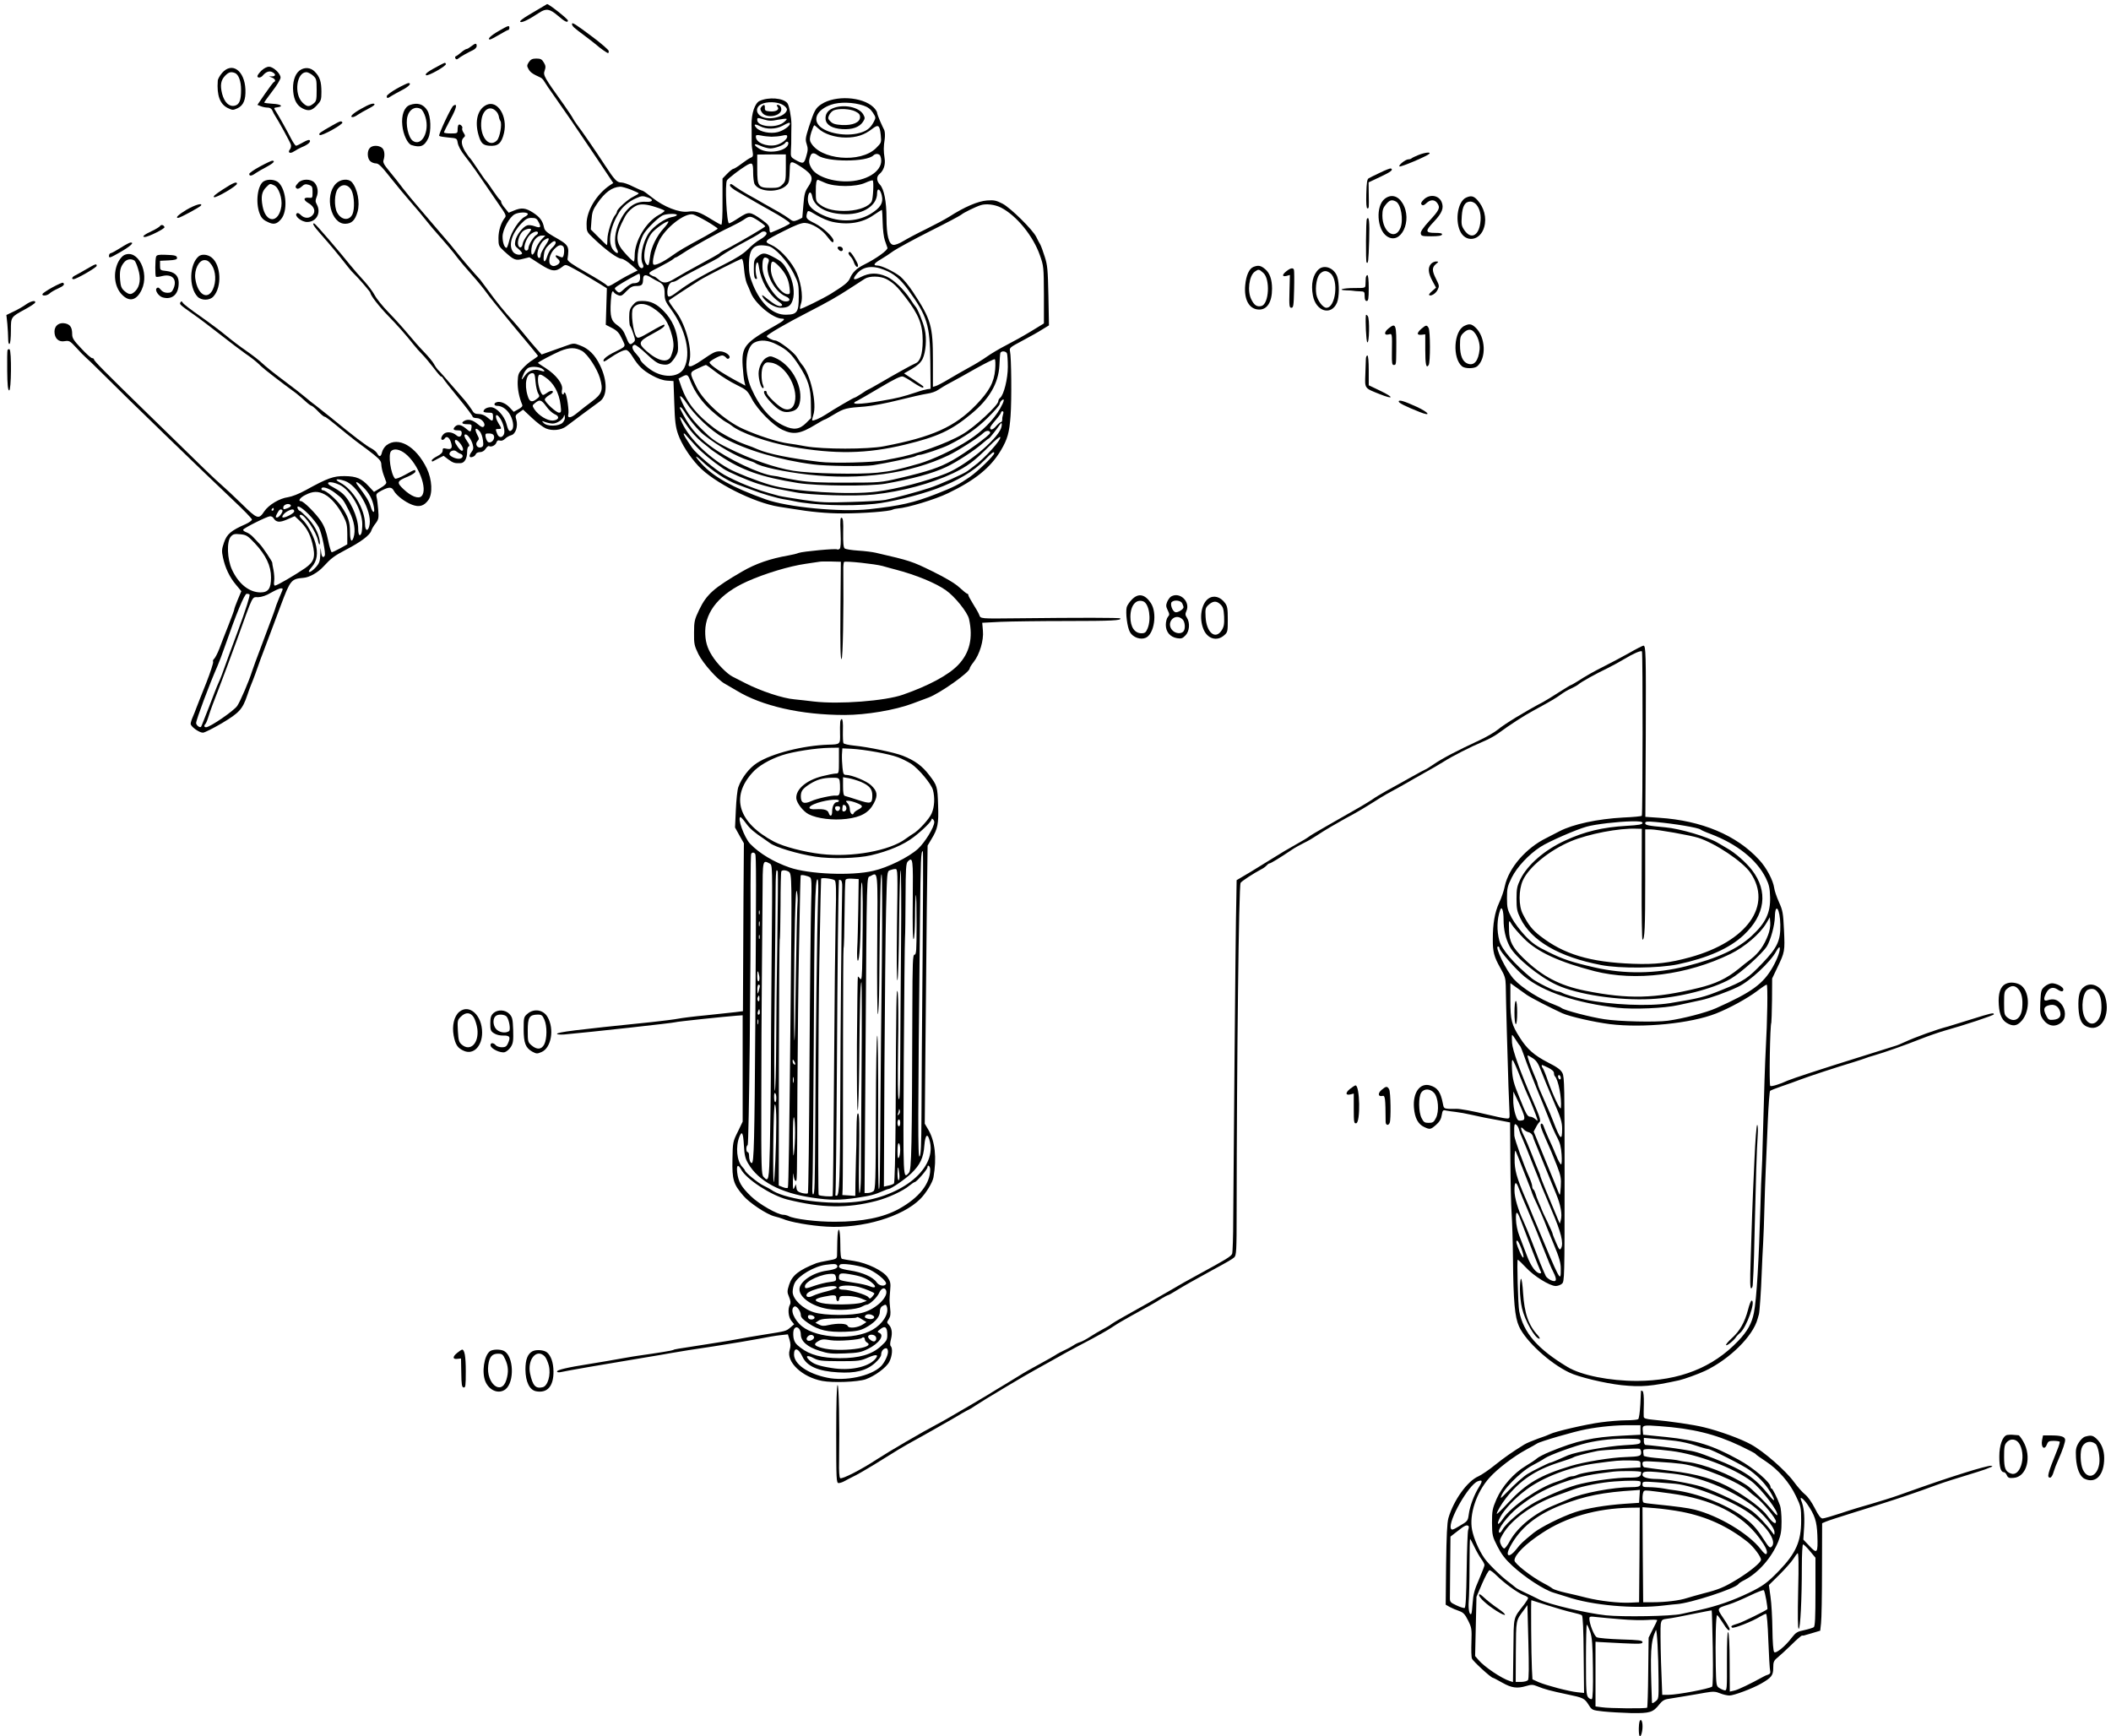 <?xml version="1.0" standalone="no"?>
<!DOCTYPE svg PUBLIC "-//W3C//DTD SVG 20010904//EN"
 "http://www.w3.org/TR/2001/REC-SVG-20010904/DTD/svg10.dtd">
<svg version="1.0" xmlns="http://www.w3.org/2000/svg"
 width="1550pt" height="1275pt" viewBox="0 0 1550 1275"
 preserveAspectRatio="xMidYMid meet">
<g transform="translate(0,1275) scale(0.1,-0.1)"
fill="#000000" stroke="none">
<path d="M3985 12701 c-16 -10 -63 -37 -103 -61 -49 -29 -69 -46 -61 -51 12
-7 62 17 139 68 50 33 76 29 136 -22 50 -44 74 -55 74 -36 0 12 -140 122 -153
121 -1 0 -15 -9 -32 -19z"/>
<path d="M4200 12574 c0 -16 14 -28 91 -85 41 -31 82 -63 90 -70 20 -19 77
-59 84 -59 3 0 5 7 5 15 0 8 -55 56 -122 106 -123 92 -148 108 -148 93z"/>
<path d="M3661 12522 c-59 -34 -87 -62 -63 -62 5 0 36 16 68 35 32 19 61 35
66 35 4 0 8 7 8 15 0 21 -6 19 -79 -23z"/>
<path d="M3460 12410 c-14 -11 -29 -20 -35 -20 -5 0 -23 -11 -38 -24 -16 -14
-34 -27 -40 -29 -6 -2 -7 -9 -3 -16 6 -9 11 -9 22 0 17 14 69 43 107 61 15 7
27 20 27 30 0 23 -9 22 -40 -2z"/>
<path d="M3883 12294 c-15 -24 -15 -29 -2 -52 13 -23 29 -35 89 -62 8 -4 20
-16 25 -26 6 -11 45 -69 88 -129 88 -125 116 -166 293 -429 l127 -190 -23 -15
c-99 -66 -173 -188 -173 -284 0 -57 1 -60 49 -105 88 -85 179 -152 208 -152
12 -1 43 -20 69 -43 l49 -43 -55 -28 c-31 -15 -79 -43 -108 -61 -43 -27 -55
-31 -64 -20 -5 8 -73 50 -150 94 -106 60 -139 84 -138 98 14 99 11 103 -104
168 -47 27 -64 43 -68 63 -10 50 -30 77 -80 110 -56 36 -85 39 -141 16 l-39
-16 -27 33 c-16 18 -28 39 -28 45 0 7 -4 14 -8 16 -5 2 -28 32 -52 68 -24 36
-46 67 -50 70 -4 3 -31 41 -60 85 -29 44 -56 82 -60 85 -4 3 -19 24 -34 47
-29 48 -33 84 -11 103 12 10 12 15 -1 35 -9 13 -13 28 -10 33 7 12 -18 35 -27
25 -4 -3 -7 -19 -7 -35 0 -27 -2 -28 -50 -28 -27 0 -50 3 -50 8 0 4 22 49 49
99 45 83 51 117 20 97 -16 -10 -112 -214 -104 -222 4 -4 34 -9 68 -12 60 -5
62 -6 67 -35 4 -26 23 -62 53 -100 4 -5 21 -28 38 -50 17 -22 60 -83 95 -135
35 -52 89 -130 119 -174 48 -68 54 -81 42 -95 -28 -35 -47 -94 -47 -149 0 -55
2 -60 40 -95 73 -67 85 -72 139 -58 l48 12 79 -51 c86 -55 113 -58 163 -19 24
19 24 19 90 -17 36 -20 84 -47 106 -61 22 -13 61 -37 86 -52 l45 -28 -4 -134
-4 -134 47 -24 c37 -20 51 -35 72 -79 29 -62 37 -51 -72 -106 -36 -19 -61 -39
-63 -50 -3 -16 3 -14 40 11 58 40 103 63 125 63 11 0 30 -19 47 -48 44 -70 74
-100 144 -139 42 -23 79 -36 110 -38 l47 -3 6 -164 c4 -133 10 -175 28 -227
25 -71 83 -162 149 -233 114 -122 408 -270 592 -299 36 -5 76 -12 90 -14 143
-24 259 -35 381 -35 145 0 343 15 363 28 6 3 22 7 36 8 76 6 274 66 370 112
200 96 313 188 389 315 49 83 62 130 71 252 9 120 6 434 -4 476 -6 25 0 29 92
78 53 28 119 65 145 82 l49 30 -4 217 c-4 190 -7 226 -27 287 -12 39 -27 79
-33 90 -7 11 -20 36 -29 55 -26 53 -186 211 -247 244 -47 24 -62 28 -115 24
-66 -5 -165 -47 -277 -119 -30 -19 -107 -60 -170 -91 -64 -31 -139 -71 -167
-88 -29 -18 -61 -30 -74 -28 -33 4 -50 70 -50 198 0 121 -18 212 -48 244 -25
26 -27 58 -5 77 32 26 47 70 39 118 -8 54 -8 81 1 140 3 23 2 53 -3 65 -6 11
-20 42 -32 69 -11 26 -21 53 -21 60 0 7 -12 25 -27 40 -82 78 -280 89 -382 22
-43 -29 -52 -45 -92 -168 -25 -79 -27 -92 -16 -125 10 -31 10 -46 -3 -89 -16
-58 -23 -59 -85 -24 -27 16 -30 22 -28 62 3 45 3 58 3 129 0 22 1 52 1 68 0
50 -17 140 -30 155 -31 38 -138 46 -203 16 -35 -15 -61 -92 -60 -176 1 -13 1
-45 1 -73 0 -81 0 -83 7 -122 5 -31 3 -39 -12 -45 -11 -4 -41 -24 -69 -45 -27
-21 -55 -38 -61 -38 -5 0 -26 -16 -45 -36 l-34 -35 0 -170 c1 -97 -3 -169 -9
-169 -5 0 -36 17 -70 38 -88 55 -119 66 -174 58 -66 -9 -179 36 -263 103 -35
28 -67 51 -72 51 -5 0 -36 14 -69 30 -32 17 -71 30 -86 30 -32 0 -49 18 -119
125 -73 112 -173 257 -203 295 -14 19 -29 42 -33 50 -3 8 -33 53 -66 100 -147
205 -154 217 -142 251 9 25 8 37 -6 60 -14 24 -24 29 -55 29 -29 0 -41 -6 -55
-26z m1865 -314 c20 -12 32 -27 30 -37 -10 -49 -126 -80 -186 -49 -43 22 -45
68 -4 90 40 22 120 20 160 -4z m592 -5 c32 -11 52 -26 69 -52 23 -36 23 -37 5
-71 -26 -48 -57 -69 -122 -83 -106 -22 -244 10 -284 66 -38 51 2 114 94 146
62 22 165 19 238 -6z m-627 -104 c32 6 60 9 63 6 3 -3 -8 -15 -25 -28 -59 -43
-191 -29 -191 20 0 18 3 18 48 4 39 -12 57 -12 105 -2z m87 -29 c0 -18 -47
-51 -89 -62 -53 -14 -130 1 -157 31 -24 27 -13 32 27 12 46 -24 115 -23 164 3
46 25 55 27 55 16z m209 -36 c42 -40 123 -66 201 -66 79 0 137 19 193 63 47
36 56 29 64 -45 5 -54 5 -56 -34 -95 -114 -114 -414 -87 -481 43 -8 16 -7 34
5 73 9 28 19 51 22 51 3 0 16 -11 30 -24z m-344 -60 c22 0 57 3 78 8 30 7 37
5 37 -7 0 -22 -46 -55 -86 -63 -69 -13 -144 20 -144 62 0 14 6 15 38 9 20 -5
55 -8 77 -9z m123 -53 c-10 -52 -142 -76 -208 -38 -51 30 -50 48 2 25 24 -11
57 -20 74 -20 34 0 99 24 109 40 10 16 27 11 23 -7z m217 -84 c67 -50 358 -50
408 0 16 16 44 13 51 -5 32 -83 -57 -165 -199 -183 -126 -15 -265 26 -305 91
-22 37 -24 55 -10 92 9 25 26 27 55 5z m-235 -91 c0 -92 -2 -101 -25 -123 -20
-21 -34 -25 -82 -25 -96 0 -103 10 -103 138 l0 107 105 1 105 0 0 -98z m122 0
c76 -52 84 -78 42 -140 -23 -33 -29 -54 -35 -131 -4 -51 -8 -93 -8 -95 -1 -2
-16 -9 -33 -17 -30 -12 -36 -12 -63 9 -16 12 -50 34 -75 48 -25 14 -74 42
-110 62 -36 21 -90 52 -120 68 -30 17 -69 41 -87 54 -36 27 -43 29 -43 11 0
-7 24 -27 53 -43 105 -62 193 -112 242 -139 78 -43 145 -86 145 -95 0 -6 -67
-39 -137 -67 -9 -3 -13 5 -13 24 0 24 -10 36 -57 70 -87 61 -94 61 -167 14
-34 -23 -67 -41 -73 -41 -17 0 -32 291 -15 316 9 14 93 79 136 105 50 31 56
26 56 -47 0 -36 5 -74 10 -85 35 -64 188 -66 240 -4 14 17 16 31 19 118 1 59
10 60 93 5z m165 -110 c72 -32 228 -32 297 0 27 12 51 20 54 17 9 -9 3 -135
-8 -155 -19 -35 -88 -63 -172 -68 -91 -5 -160 10 -205 44 -32 24 -33 27 -33
98 0 62 4 86 16 86 1 0 24 -10 51 -22z m-1426 -50 c32 -13 59 -25 59 -28 0 -3
-18 -13 -39 -24 -41 -19 -121 -92 -121 -109 0 -6 -6 -18 -13 -26 -24 -28 -57
-131 -57 -177 0 -24 -2 -44 -4 -44 -2 0 -30 26 -61 58 l-57 57 5 68 c4 59 10
76 43 124 56 81 108 119 168 122 10 1 45 -9 77 -21z m1843 -41 c14 -57 -9 -94
-84 -139 -107 -63 -248 -62 -372 4 -68 36 -90 66 -86 115 4 48 24 53 32 9 15
-77 111 -128 245 -129 132 -1 231 65 231 153 0 43 22 35 34 -13z m-1715 -18
c43 -15 34 -34 -15 -31 -82 6 -147 -43 -196 -148 -34 -71 -42 -156 -19 -198
19 -35 3 -41 -25 -9 -44 52 -27 167 43 279 25 41 72 80 123 102 43 19 49 19
89 5z m56 -70 c36 -11 65 -24 65 -27 0 -4 -19 -18 -42 -30 -95 -52 -178 -192
-178 -299 0 -24 -3 -43 -7 -43 -5 0 -32 26 -60 57 -78 86 -79 130 -5 270 20
38 57 72 92 86 30 11 72 7 135 -14z m2534 -3 c114 -58 237 -208 287 -352 27
-77 28 -85 29 -289 l0 -210 -95 -58 c-52 -32 -135 -78 -184 -103 -49 -25 -112
-63 -140 -83 -28 -20 -87 -57 -131 -80 -44 -24 -111 -63 -150 -86 -38 -23 -80
-45 -92 -49 l-23 -7 0 192 c0 257 -13 302 -147 506 -30 46 -72 96 -93 113 -46
36 -137 80 -167 80 -36 0 -27 16 25 46 26 15 68 43 94 62 27 18 145 83 264
143 120 60 224 115 233 123 14 13 103 57 141 69 38 13 103 6 149 -17z m-1237
-105 c115 -25 221 -8 303 50 32 22 59 39 61 37 1 -2 4 -44 5 -93 1 -50 8 -108
16 -130 8 -22 16 -47 19 -55 5 -16 -82 -79 -171 -123 -56 -28 -86 -57 -105
-102 -12 -28 -44 -53 -139 -112 -62 -38 -221 -116 -226 -111 -3 3 0 20 6 38
19 54 -3 180 -45 254 -45 79 -117 153 -174 178 -56 25 -53 28 98 104 81 41
125 58 150 57 50 -2 126 -48 163 -99 33 -44 47 -54 47 -31 0 25 -77 97 -137
127 -63 31 -68 37 -57 76 6 21 8 21 71 -17 36 -21 88 -43 115 -48z m-2237 60
c3 -6 -7 -16 -22 -23 -39 -19 -101 -113 -114 -175 -7 -29 -16 -53 -20 -53 -15
0 -29 39 -29 82 0 52 51 145 90 165 29 15 86 17 95 4z m1095 -10 c0 -5 -17
-12 -37 -15 -50 -9 -134 -67 -168 -116 -47 -68 -70 -184 -45 -230 12 -22 -5
-39 -22 -22 -30 30 -18 151 24 236 19 38 100 120 141 143 25 14 107 17 107 4z
m223 -48 c42 -25 77 -49 77 -52 0 -3 -42 -28 -92 -56 -162 -88 -189 -104 -238
-139 -72 -52 -131 -79 -142 -68 -13 13 7 100 39 169 47 100 192 213 253 198
14 -4 60 -27 103 -52z m377 5 c27 -18 49 -36 49 -40 1 -5 -164 -102 -264 -156
-16 -8 -39 -20 -50 -26 -11 -6 -22 -14 -25 -18 -3 -3 -64 -38 -135 -76 -72
-39 -156 -86 -188 -106 -63 -39 -88 -40 -126 -5 -11 10 -24 19 -29 19 -4 0
-16 6 -27 13 -16 13 -10 18 66 56 46 24 91 49 100 57 8 8 18 14 22 14 3 0 25
13 49 29 60 41 265 155 346 192 37 18 83 42 102 55 45 31 51 30 110 -8z
m-1615 -9 c21 -39 13 -46 -30 -30 -19 7 -44 10 -54 6 -32 -10 -79 -72 -87
-112 -6 -33 -4 -40 25 -63 17 -15 28 -30 24 -33 -14 -15 -53 -6 -67 15 -34 48
-8 133 61 206 33 34 47 42 76 42 31 0 39 -5 52 -31z m917 -47 c-49 -53 -91
-138 -98 -199 -9 -74 -13 -82 -30 -59 -33 45 -1 187 54 238 40 38 106 81 110
70 1 -4 -15 -27 -36 -50z m-972 -8 c0 -3 -13 -22 -29 -42 -16 -20 -31 -48 -33
-61 -4 -31 -24 -38 -33 -11 -9 28 12 87 38 105 21 15 57 21 57 9z m50 -24 c0
-5 -6 -13 -14 -17 -19 -11 -56 -74 -56 -95 0 -10 -7 -18 -15 -18 -33 0 -5 95
36 124 26 18 49 21 49 6z m1678 -7 c-2 -10 -22 -28 -46 -41 -24 -13 -64 -45
-90 -72 -34 -34 -84 -66 -178 -113 -158 -79 -260 -139 -334 -195 -69 -52 -80
-53 -80 -4 1 40 19 72 41 72 8 0 26 8 39 17 14 10 61 36 105 59 130 67 189 99
195 104 12 12 89 59 140 87 95 51 155 85 165 94 17 16 47 10 43 -8z m-1652
-42 c-15 -16 -34 -46 -41 -67 -20 -58 -39 -58 -33 0 7 55 39 96 77 96 l25 0
-28 -29z m29 -43 c-19 -29 -35 -60 -35 -70 0 -26 -17 -31 -23 -7 -8 28 20 96
46 114 43 30 48 15 12 -37z m75 19 c0 -7 -11 -23 -24 -35 -14 -11 -30 -39 -37
-61 -16 -55 -33 -52 -26 4 3 34 13 53 36 75 33 32 51 38 51 17z m56 -27 c12
-12 6 -80 -8 -80 -5 0 -18 5 -29 10 -23 13 -26 -2 -4 -20 22 -18 18 -35 -9
-48 -18 -8 -28 -8 -41 2 -24 17 -10 83 26 118 29 29 48 35 65 18z m1505 3 c48
-9 141 -110 187 -202 35 -70 37 -81 37 -168 0 -115 -12 -133 -93 -134 -94 -3
-184 78 -242 217 -25 61 -31 90 -31 146 0 127 36 162 142 141z m-178 -166 c3
-40 12 -88 20 -107 9 -19 23 -53 32 -75 34 -79 163 -185 228 -185 28 0 12 -16
-51 -51 -224 -125 -248 -155 -239 -297 3 -48 9 -100 13 -115 l7 -29 -49 26
c-122 65 -214 127 -214 145 0 10 74 51 93 51 8 0 20 -7 27 -15 10 -12 16 -13
24 -5 16 17 -29 50 -68 50 -35 0 -48 -7 -136 -67 -34 -24 -70 -43 -80 -43 -16
0 -17 4 -9 33 24 80 -21 259 -90 358 -18 24 -39 54 -48 67 -8 12 -14 24 -12
26 14 11 191 127 224 147 59 36 298 157 311 158 7 1 13 -28 17 -72z m1028 -8
c71 -27 119 -67 177 -147 141 -195 160 -256 163 -527 l2 -200 -24 -3 c-13 -2
-49 -11 -79 -22 -103 -34 -138 -43 -255 -63 -170 -30 -247 -29 -179 1 14 7 90
51 169 98 103 61 150 84 165 79 11 -3 47 -24 80 -47 34 -22 64 -38 67 -34 8 7
12 4 -70 59 l-69 45 59 34 c41 24 63 45 77 72 24 49 32 150 16 217 -11 51 -55
158 -69 169 -3 3 -19 25 -35 50 -50 76 -123 146 -178 170 -68 29 -123 28 -187
-4 -54 -28 -66 -20 -31 22 45 55 115 66 201 31z m-1791 -58 c0 -29 -14 -41
-51 -41 -10 0 -36 -16 -58 -35 -44 -40 -44 -40 -66 -19 -15 15 -14 18 7 33 31
22 151 90 161 91 4 0 7 -13 7 -29z m85 -2 c17 -10 37 -22 45 -25 39 -18 50
-37 50 -89 0 -45 5 -59 46 -115 110 -151 150 -327 98 -431 -34 -67 -138 -78
-229 -25 -45 27 -95 73 -95 89 0 4 -14 22 -30 40 -31 33 -35 60 -10 65 8 1 47
-29 87 -67 52 -50 81 -70 107 -75 51 -10 67 -2 100 46 25 39 27 49 23 113 -6
87 -41 167 -103 230 -52 54 -96 75 -158 75 -37 0 -48 -5 -70 -31 -21 -25 -26
-41 -26 -88 0 -32 3 -61 6 -64 4 -4 15 -29 24 -57 16 -47 16 -51 -1 -66 -24
-21 -30 -15 -54 46 -15 39 -31 60 -61 81 -47 32 -56 64 -49 178 4 65 11 84 23
64 4 -7 18 -16 32 -21 20 -8 29 -3 60 30 30 30 44 38 73 38 40 0 48 8 49 50 1
35 18 38 63 9z m1723 -8 c50 -27 79 -54 138 -131 101 -131 129 -202 129 -325
-1 -95 -18 -149 -53 -163 -23 -9 -156 -83 -260 -144 -45 -26 -84 -48 -87 -48
-2 0 -24 -13 -48 -30 -25 -16 -48 -30 -52 -30 -7 0 -148 -82 -215 -126 -38
-25 -90 -47 -96 -41 -2 2 1 19 7 37 30 84 -20 306 -85 376 -6 7 -22 30 -35 52
-21 36 -134 122 -160 122 -16 0 -61 22 -61 31 0 11 140 93 308 179 140 72 209
111 307 175 44 29 91 59 105 68 35 22 113 21 158 -2z m-1717 -210 c81 -52 116
-103 144 -208 15 -60 14 -90 -7 -145 -21 -57 -94 -43 -182 35 -63 56 -59 70
44 125 76 41 97 58 87 68 -2 3 -47 -20 -98 -50 -82 -48 -96 -53 -106 -39 -25
33 -43 182 -25 209 27 41 84 43 143 5z m915 -272 c75 -38 105 -68 159 -150 70
-108 89 -168 89 -286 l1 -103 -35 -35 c-49 -49 -92 -55 -163 -22 -99 45 -181
139 -241 276 -56 127 -44 300 22 335 46 24 104 19 168 -15z m1688 -65 c3 -9 6
-53 6 -98 0 -87 -29 -204 -56 -227 -8 -6 -14 -17 -14 -25 0 -30 -178 -195
-265 -244 -118 -69 -343 -148 -494 -175 -14 -2 -48 -9 -76 -15 -80 -16 -380
-24 -480 -11 -218 26 -372 58 -450 91 -22 10 -62 26 -90 35 -77 28 -178 81
-232 122 -129 98 -199 186 -239 299 l-22 64 30 16 c34 17 39 14 58 -36 31 -78
83 -152 154 -216 41 -36 87 -73 103 -81 15 -8 35 -20 43 -27 65 -54 263 -124
440 -156 320 -57 555 -53 835 15 241 58 341 105 488 227 131 108 198 224 205
353 2 44 5 86 7 93 6 17 42 15 49 -4z m-87 -117 c-8 -95 -43 -159 -141 -261
-156 -161 -320 -235 -676 -303 -117 -23 -449 -23 -575 0 -49 9 -107 19 -128
21 -75 10 -222 57 -332 107 -132 60 -290 202 -342 309 -52 107 -52 105 10 134
30 15 57 26 60 26 4 0 38 -24 76 -54 38 -29 105 -71 149 -92 75 -37 80 -42
113 -104 42 -80 155 -194 224 -226 81 -38 130 -31 243 38 34 21 65 38 69 38 4
0 36 18 72 40 70 41 83 45 224 55 50 4 158 25 245 47 87 22 181 43 209 47 29
4 65 16 81 28 16 11 55 35 88 52 32 17 118 64 189 105 72 40 134 71 139 68 5
-3 6 -36 3 -75z m-2268 -244 c61 -93 181 -206 274 -258 161 -89 411 -163 657
-195 94 -13 373 -16 441 -6 97 15 295 57 311 66 10 6 24 10 32 10 20 0 165 49
211 72 117 58 205 119 286 199 49 48 89 94 89 102 0 8 7 20 15 27 24 20 19 -6
-11 -59 -50 -86 -132 -169 -233 -234 -99 -65 -264 -143 -361 -171 -157 -45
-204 -56 -308 -67 -139 -14 -489 -7 -617 14 -139 23 -310 83 -483 169 -91 45
-119 66 -192 139 -77 76 -124 145 -153 222 -13 34 11 16 42 -30z m-14 -65 c31
-54 104 -141 143 -171 109 -85 239 -159 327 -187 22 -7 45 -16 50 -20 37 -27
212 -65 390 -85 384 -43 748 7 1030 142 66 31 226 134 257 165 19 19 48 19 48
-1 0 -15 -179 -146 -275 -200 -98 -55 -175 -81 -391 -132 -137 -32 -142 -33
-389 -33 -195 -1 -274 3 -360 17 -60 10 -117 21 -125 24 -8 3 -31 7 -50 9 -98
10 -339 124 -470 223 -100 75 -155 144 -218 274 -2 4 1 7 5 7 5 0 17 -15 28
-32z m2340 -20 c-4 -13 -7 -31 -6 -40 0 -10 -5 -18 -10 -18 -6 0 -22 -14 -36
-30 -23 -27 -43 -32 -43 -10 0 5 18 30 40 55 22 25 40 50 40 56 0 5 5 9 11 9
7 0 9 -8 4 -22z m-2320 -85 c26 -39 71 -89 107 -118 35 -27 65 -52 68 -55 3
-3 32 -23 65 -45 160 -108 306 -159 575 -202 143 -22 523 -25 640 -5 201 36
346 75 448 123 73 34 209 122 267 174 22 19 42 35 45 35 5 0 50 57 87 109 10
14 12 -11 3 -34 -33 -88 -261 -275 -404 -332 -145 -58 -357 -113 -509 -133
-201 -26 -613 0 -780 49 -97 28 -254 90 -307 120 -161 91 -305 238 -351 357
-15 40 -1 27 46 -43z m64 -148 c44 -48 117 -108 201 -166 34 -24 179 -87 255
-111 61 -19 141 -39 170 -43 17 -3 64 -12 105 -20 103 -21 446 -31 578 -16
203 22 419 80 580 156 104 50 154 87 264 197 42 43 79 74 82 69 12 -18 -117
-160 -197 -217 -18 -13 -36 -27 -42 -32 -25 -20 -208 -102 -280 -125 -91 -30
-258 -75 -325 -88 -25 -5 -137 -12 -250 -15 -178 -6 -224 -4 -350 15 -80 12
-161 25 -180 30 -112 30 -158 45 -242 79 -51 20 -122 54 -158 74 -67 37 -209
157 -239 201 -48 71 -61 93 -61 102 1 6 10 -1 21 -15 12 -14 42 -47 68 -75z
m2191 -53 c0 -17 -119 -132 -180 -175 -80 -55 -118 -74 -245 -124 -167 -65
-263 -87 -492 -112 -208 -23 -601 14 -763 73 -240 86 -379 163 -467 259 -53
57 -56 74 -5 26 83 -79 185 -146 267 -177 17 -6 62 -23 100 -37 74 -29 190
-63 240 -71 17 -2 50 -9 75 -14 138 -30 402 -39 591 -20 111 11 324 63 454
111 156 58 274 128 356 212 52 54 69 66 69 49z"/>
<path d="M5590 11965 c-10 -12 -9 -20 4 -40 35 -53 160 -24 141 34 -3 11 -13
21 -22 21 -12 0 -13 -3 -4 -14 17 -21 -11 -38 -56 -34 -32 3 -38 6 -37 26 1
26 -8 28 -26 7z"/>
<path d="M6113 11954 c-38 -16 -55 -45 -51 -81 5 -41 49 -66 121 -71 74 -5
127 14 153 53 16 25 16 30 3 54 -31 56 -148 79 -226 45z m167 -22 c26 -13 35
-23 35 -42 0 -39 -54 -62 -133 -58 -48 3 -68 9 -84 26 -19 18 -20 25 -10 47 7
14 22 30 34 35 38 15 121 11 158 -8z"/>
<path d="M6150 10931 c0 -5 6 -14 14 -20 16 -13 32 2 21 19 -8 12 -35 13 -35
1z"/>
<path d="M6230 10891 c0 -5 7 -17 15 -25 9 -8 21 -29 26 -46 11 -29 29 -41 29
-18 0 17 -50 98 -60 98 -6 0 -10 -4 -10 -9z"/>
<path d="M5563 10866 c-26 -22 -28 -30 -28 -92 0 -47 4 -68 14 -72 10 -3 11 2
6 18 -10 32 -9 90 3 102 6 6 11 -8 15 -37 14 -96 70 -196 141 -247 29 -21 35
-29 23 -34 -19 -7 -49 8 -106 54 -34 28 -41 31 -32 13 21 -39 90 -81 133 -81
53 0 74 13 88 56 18 53 5 137 -31 205 -36 67 -47 78 -113 113 -61 32 -77 32
-113 2z m75 -14 c9 -6 10 -16 3 -33 -27 -72 45 -210 127 -245 40 -16 37 -40
-4 -37 -64 4 -166 161 -166 254 0 64 10 79 40 61z m84 -59 c46 -49 68 -92 75
-154 5 -43 4 -49 -13 -49 -50 0 -124 110 -124 184 0 68 11 71 62 19z"/>
<path d="M5629 10124 c-32 -16 -59 -70 -59 -116 0 -45 18 -108 32 -108 6 0 7
7 2 18 -17 37 -16 122 1 148 15 23 22 26 56 21 112 -15 215 -207 167 -312 -15
-32 -48 -41 -84 -21 -38 20 -114 95 -114 112 0 8 -4 14 -10 14 -23 0 -7 -34
37 -81 57 -61 90 -79 133 -74 56 7 77 28 85 84 16 119 -71 267 -187 315 -28
12 -37 12 -59 0z"/>
<path d="M3225 12269 c-80 -42 -107 -61 -97 -71 11 -11 155 70 146 83 -7 11
-3 12 -49 -12z"/>
<path d="M1919 12231 c-16 -16 -29 -34 -29 -40 0 -16 26 -13 40 5 23 27 48 36
70 24 27 -14 25 -30 -2 -31 l-23 0 23 -9 c22 -9 29 -25 14 -32 -5 -1 -34 -40
-66 -86 l-56 -82 25 -10 c15 -6 37 -10 51 -10 16 0 28 -8 34 -22 6 -13 14 -30
20 -38 25 -38 109 -191 115 -210 4 -11 1 -27 -5 -35 -21 -25 -1 -37 28 -17 15
10 41 24 57 31 43 17 68 38 60 50 -4 7 -21 2 -49 -14 -24 -14 -47 -25 -52 -25
-6 0 -22 24 -37 53 -33 64 -93 171 -113 202 -15 22 -14 24 11 27 50 6 29 23
-32 26 -35 2 -63 6 -63 9 0 3 27 41 60 84 33 42 60 87 60 99 0 30 -53 80 -85
80 -16 0 -38 -12 -56 -29z"/>
<path d="M1631 12215 c-17 -20 -32 -46 -32 -58 -8 -107 16 -172 73 -200 35
-17 39 -17 72 -2 44 21 61 63 58 138 -6 139 -98 205 -171 122z m94 -1 c27 -11
45 -60 45 -123 0 -77 -12 -109 -46 -117 -41 -10 -76 23 -93 87 -16 64 -10 101
24 135 25 25 41 29 70 18z"/>
<path d="M2198 12231 c-34 -27 -52 -88 -45 -155 6 -62 28 -101 68 -122 44 -22
69 -17 105 22 31 33 34 41 34 99 0 74 -11 110 -48 148 -31 33 -78 36 -114 8z
m99 -35 c26 -23 28 -29 28 -106 0 -74 -2 -84 -24 -101 -32 -26 -48 -24 -81 9
-63 64 -42 222 30 222 10 0 32 -11 47 -24z"/>
<path d="M2913 12099 c-40 -23 -73 -47 -73 -55 0 -18 5 -18 35 2 13 8 47 27
76 42 51 26 75 52 47 52 -7 -1 -46 -19 -85 -41z"/>
<path d="M2651 11951 c-61 -34 -88 -61 -61 -61 7 0 24 8 38 18 15 10 48 29 75
43 26 13 47 27 47 31 0 16 -37 5 -99 -31z"/>
<path d="M3009 11979 c-41 -15 -63 -75 -55 -150 6 -66 39 -135 67 -144 65 -21
95 -9 123 49 24 51 20 163 -7 206 -29 46 -72 59 -128 39z m81 -29 c11 -6 26
-33 34 -61 32 -106 -29 -218 -93 -173 -33 24 -55 123 -39 180 14 52 57 76 98
54z"/>
<path d="M3575 11981 c-67 -29 -92 -119 -61 -224 17 -58 32 -73 76 -77 67 -6
93 17 111 95 27 120 -46 240 -126 206z m73 -54 c6 -7 13 -22 15 -33 1 -10 6
-25 11 -32 14 -22 -4 -122 -25 -143 -60 -60 -130 32 -114 149 11 83 69 113
113 59z"/>
<path d="M2440 11829 c-92 -52 -103 -60 -93 -70 12 -12 175 79 167 92 -8 13
-14 12 -74 -22z"/>
<path d="M2716 11664 c-22 -21 -20 -77 2 -97 10 -10 29 -17 43 -17 19 0 42
-23 104 -102 44 -56 112 -137 150 -181 39 -44 90 -105 114 -136 24 -31 63 -76
85 -101 57 -64 121 -139 148 -177 13 -17 58 -71 101 -119 43 -48 91 -107 107
-130 16 -24 108 -138 204 -253 97 -115 176 -211 176 -214 0 -3 -17 -16 -37
-29 -21 -12 -54 -40 -74 -62 -32 -35 -36 -44 -38 -100 -1 -53 10 -112 33 -167
5 -11 -3 -21 -28 -34 l-34 -19 -30 32 c-30 32 -71 48 -97 38 -22 -8 -18 -26 5
-26 32 0 64 -20 88 -54 28 -42 39 -100 22 -121 -18 -21 -28 -10 -41 42 -16 60
-74 123 -115 123 -29 0 -54 -15 -54 -32 0 -4 16 -8 35 -8 32 0 35 -2 35 -30 0
-36 -4 -37 -42 -5 -18 16 -42 25 -63 25 -27 0 -37 6 -52 33 -11 17 -33 47 -49
66 -156 180 -188 217 -199 226 -6 6 -19 24 -28 41 -8 16 -42 57 -74 90 -32 33
-85 93 -118 133 -33 40 -96 110 -140 155 -44 45 -90 102 -103 127 -13 25 -48
72 -78 105 -30 32 -76 85 -102 117 -84 105 -254 302 -263 305 -22 8 -5 -20 44
-75 75 -85 129 -150 178 -213 23 -30 51 -64 63 -75 36 -34 126 -139 126 -146
0 -18 63 -99 132 -170 69 -71 124 -133 186 -211 15 -19 43 -51 62 -70 19 -19
57 -65 85 -101 27 -36 51 -64 54 -62 2 3 9 -4 15 -14 6 -11 57 -76 114 -145
56 -68 102 -129 102 -135 0 -6 13 -11 30 -11 35 0 71 -43 52 -62 -8 -8 -20 -3
-42 16 -39 33 -72 41 -100 26 -27 -15 -18 -25 23 -25 28 0 32 -3 29 -25 -5
-35 -7 -36 -42 -6 -34 28 -59 33 -78 14 -19 -19 -14 -28 18 -28 23 0 30 -5 30
-19 0 -27 -18 -36 -38 -18 -29 25 -72 30 -93 11 -20 -18 -26 -44 -10 -44 6 0
13 5 16 10 13 21 34 9 45 -25 15 -44 6 -58 -31 -50 -25 6 -29 4 -29 -14 0 -14
-13 -27 -40 -41 -22 -11 -40 -25 -40 -31 0 -6 3 -9 8 -7 4 2 23 12 43 23 l36
18 34 -26 c36 -26 47 -30 90 -28 30 1 49 34 49 86 0 18 5 35 12 37 8 3 5 14
-10 35 -23 32 -28 53 -14 53 16 0 42 -37 52 -71 8 -28 7 -39 -10 -61 -20 -27
-14 -43 13 -32 9 3 18 12 21 20 3 8 17 14 30 14 16 0 32 9 42 25 9 14 20 22
25 19 16 -9 48 6 54 27 5 14 12 18 25 14 12 -4 26 1 38 13 11 11 31 22 45 26
33 8 52 65 38 114 -9 29 -7 34 20 53 l30 21 65 -61 c36 -34 81 -68 102 -77 47
-20 112 -13 149 15 28 22 201 150 248 184 55 40 56 150 1 264 -37 77 -83 123
-148 147 -43 17 -47 17 -104 -4 -32 -12 -86 -31 -118 -42 l-59 -21 -36 40
c-20 22 -63 73 -96 114 -33 40 -69 83 -80 94 -47 49 -125 145 -175 215 -30 41
-59 80 -64 86 -41 44 -131 148 -167 194 -24 30 -48 60 -54 67 -5 6 -38 44 -73
85 -34 40 -101 118 -148 173 -48 55 -105 125 -128 155 -22 30 -65 84 -94 119
-42 50 -52 69 -46 85 12 38 7 76 -12 91 -25 19 -69 19 -88 -1z m1558 -1491
c42 -25 110 -129 131 -199 26 -88 16 -116 -59 -172 -35 -26 -84 -64 -109 -85
-45 -38 -73 -41 -64 -8 6 25 -11 143 -23 155 -7 7 -10 6 -10 -3 0 -7 -4 -9
-10 -6 -5 3 -7 19 -3 35 8 40 -43 107 -119 156 -32 20 -58 38 -58 39 0 7 110
64 165 88 67 27 110 27 159 0z m-288 -134 c21 -17 12 -21 -22 -9 -42 14 -85
-1 -111 -40 -27 -38 -29 -34 -8 15 8 20 24 40 37 45 28 12 84 6 104 -11z m-54
-92 c3 -35 12 -73 19 -85 13 -21 12 -25 -11 -42 -35 -28 -53 -21 -66 25 -26
85 -9 165 35 165 15 0 19 -11 23 -63z m69 35 c64 -42 104 -114 115 -206 6 -50
5 -56 -12 -56 -20 0 -104 77 -104 97 0 6 14 20 30 30 17 9 30 21 30 25 0 13
-23 9 -44 -7 -11 -8 -24 -15 -28 -15 -15 0 -38 67 -38 110 0 45 11 50 51 22z
m10 -216 c17 -25 45 -50 61 -57 40 -16 33 -43 -12 -47 -40 -3 -106 37 -137 84
-16 26 -16 27 6 45 34 28 46 24 82 -25z m120 -120 c-28 -27 -113 -29 -139 -2
-16 16 -16 17 11 7 16 -6 41 -11 56 -11 33 0 80 34 82 58 1 9 4 6 6 -7 3 -15
-3 -31 -16 -45z m-458 31 c24 -37 38 -97 26 -118 -14 -27 -38 -23 -49 7 -13
34 -13 34 10 34 25 0 25 2 0 42 -32 53 -20 85 13 35z m-150 -95 c9 -10 20 -39
23 -64 5 -38 3 -46 -12 -52 -28 -11 -49 22 -29 44 14 15 14 20 0 46 -24 47
-14 61 18 26z m105 -38 c3 -24 -21 -49 -42 -41 -13 5 -28 52 -19 61 3 3 17 4
31 3 19 -2 28 -9 30 -23z m-249 -50 c22 -28 28 -54 12 -54 -12 0 -51 54 -51
69 0 19 18 12 39 -15z m4 -77 c22 -8 17 -31 -7 -35 -25 -5 -76 18 -76 34 0 21
33 35 50 20 8 -7 23 -16 33 -19z"/>
<path d="M10413 11611 c-23 -9 -45 -20 -49 -24 -4 -4 -14 -7 -23 -7 -21 0 -77
-45 -65 -52 10 -6 201 75 218 92 16 16 -32 11 -81 -9z"/>
<path d="M1908 11527 c-43 -23 -78 -48 -78 -54 0 -18 18 -16 48 6 15 10 51 31
80 46 49 26 67 45 40 45 -7 -1 -48 -20 -90 -43z"/>
<path d="M10135 11483 c-38 -18 -77 -37 -85 -42 -12 -6 -16 -33 -18 -115 -2
-68 1 -106 8 -106 12 0 12 0 10 108 l-1 83 85 40 c79 37 98 52 79 62 -5 2 -39
-11 -78 -30z"/>
<path d="M1937 11419 c-46 -27 -62 -154 -31 -236 12 -32 26 -47 56 -61 46 -24
70 -19 102 19 49 58 40 206 -15 265 -24 26 -79 32 -112 13z m76 -30 c34 -15
61 -96 53 -154 -19 -126 -114 -126 -138 1 -13 71 -6 107 27 140 28 28 27 27
58 13z"/>
<path d="M2190 11408 c-23 -25 -25 -34 -9 -43 6 -4 21 3 34 15 19 18 29 20 52
13 25 -9 28 -14 28 -54 0 -42 -1 -44 -27 -41 -41 4 -43 -16 -4 -39 44 -25 56
-62 31 -89 -23 -26 -60 -25 -86 1 -14 14 -24 18 -31 11 -18 -18 36 -62 77 -62
68 0 105 67 71 129 -11 20 -11 30 -2 53 16 37 9 81 -15 107 -27 29 -91 29
-119 -1z"/>
<path d="M2466 11401 c-86 -89 -36 -297 70 -294 46 1 71 25 89 87 20 68 0 171
-42 219 -26 28 -84 22 -117 -12z m116 -51 c20 -42 23 -135 6 -173 -24 -51 -83
-44 -113 13 -23 45 -20 141 6 174 31 40 78 33 101 -14z"/>
<path d="M1635 11358 c-56 -36 -75 -53 -62 -56 19 -4 167 83 167 99 0 18 -27
8 -105 -43z"/>
<path d="M10167 11290 c-67 -53 -57 -224 15 -274 103 -72 193 116 116 242 -34
56 -85 68 -131 32z m83 -20 c37 -20 56 -133 33 -193 -39 -96 -133 -32 -133 91
0 40 6 57 26 81 27 33 44 37 74 21z"/>
<path d="M10453 11284 c-19 -19 -22 -29 -14 -37 8 -8 17 -5 34 11 30 29 63 28
82 -2 21 -32 13 -49 -62 -130 -43 -47 -63 -76 -61 -90 3 -19 10 -21 77 -21 51
0 76 4 79 13 3 9 -12 12 -52 12 -72 0 -73 14 -6 84 59 63 73 99 55 143 -22 51
-89 60 -132 17z"/>
<path d="M10763 11298 c-57 -28 -80 -156 -44 -241 40 -93 151 -77 179 27 19
67 -1 144 -52 199 -27 29 -47 32 -83 15z m75 -48 c29 -34 39 -79 31 -138 -13
-96 -70 -121 -117 -52 -21 31 -23 43 -19 103 5 75 24 107 64 107 13 0 31 -9
41 -20z"/>
<path d="M1370 11210 c-60 -36 -85 -60 -62 -60 14 0 160 79 168 91 13 22 -46
4 -106 -31z"/>
<path d="M10036 11142 c-7 -12 -9 -312 -2 -319 12 -12 14 5 19 160 4 140 -1
185 -17 159z"/>
<path d="M1175 11090 c-4 -6 -31 -23 -61 -37 -56 -26 -76 -43 -51 -43 27 0
148 61 145 72 -6 17 -25 21 -33 8z"/>
<path d="M885 10930 c-33 -21 -66 -39 -72 -39 -7 -1 -13 -10 -13 -21 0 -17 10
-13 82 28 76 44 108 73 76 71 -7 0 -40 -18 -73 -39z"/>
<path d="M912 10877 c-13 -6 -32 -28 -43 -49 -41 -81 -30 -184 27 -242 55 -56
108 -42 145 38 58 127 -30 300 -129 253z m75 -40 c6 -4 18 -31 27 -62 22 -67
14 -128 -20 -162 -29 -29 -46 -29 -80 0 -22 19 -28 34 -32 80 -5 67 1 95 28
129 19 25 51 31 77 15z"/>
<path d="M1146 10865 c-7 -20 -8 -140 -1 -147 3 -3 24 -1 46 5 74 18 112 -24
83 -92 -11 -25 -19 -31 -44 -31 -21 0 -38 8 -50 23 -14 17 -21 19 -30 10 -15
-14 15 -59 45 -67 72 -20 120 26 117 113 -2 48 -31 74 -89 81 -47 5 -48 6 -48
40 l0 35 63 3 c44 2 62 7 62 16 0 19 -14 23 -86 25 -49 2 -63 -1 -68 -14z"/>
<path d="M1459 10868 c-69 -58 -74 -226 -9 -296 29 -30 89 -30 117 1 64 70 56
232 -13 286 -30 24 -73 27 -95 9z m96 -65 c30 -45 34 -123 8 -178 -39 -83
-113 -38 -129 79 -9 65 26 136 67 136 22 0 34 -9 54 -37z"/>
<path d="M10507 10812 c-24 -27 -21 -67 10 -124 l27 -50 -28 -25 c-16 -13 -26
-26 -23 -29 12 -12 48 9 62 37 14 27 14 32 -10 79 -31 61 -32 86 -2 111 22 18
22 18 1 19 -11 0 -28 -8 -37 -18z"/>
<path d="M635 10774 c-33 -19 -70 -40 -82 -46 -24 -11 -31 -28 -13 -28 21 0
170 86 170 98 0 18 -8 15 -75 -24z"/>
<path d="M9203 10790 c-31 -13 -53 -61 -60 -134 -10 -106 29 -177 100 -179 61
-2 97 55 97 153 0 68 -17 116 -51 144 -32 27 -50 30 -86 16z m72 -43 c53 -45
43 -230 -13 -244 -32 -8 -53 5 -74 48 -31 60 -17 174 25 204 28 20 31 19 62
-8z"/>
<path d="M9683 10773 c-43 -39 -59 -109 -43 -193 22 -118 135 -151 177 -52 17
42 18 140 2 189 -21 64 -93 93 -136 56z m86 -30 c62 -51 38 -253 -30 -253 -26
0 -66 54 -74 99 -9 57 4 129 28 152 26 24 48 24 76 2z"/>
<path d="M9446 10759 c-33 -26 -34 -43 0 -35 l25 7 -3 -121 c-3 -107 -1 -120
14 -120 15 0 17 16 20 133 2 72 1 138 -1 145 -5 18 -25 15 -55 -9z"/>
<path d="M10028 10708 c-1 -13 -2 -34 -2 -48 -1 -25 -2 -25 -83 -25 -82 0
-130 -14 -57 -17 21 0 44 -2 49 -3 6 -2 27 -3 48 -4 35 -1 37 -2 37 -36 0 -24
5 -35 15 -35 12 0 15 17 15 95 0 57 -4 95 -10 95 -5 0 -11 -10 -12 -22z"/>
<path d="M385 10640 c-38 -21 -71 -43 -73 -49 -6 -17 34 -13 52 4 9 9 36 25
61 36 43 19 54 32 37 43 -4 2 -39 -13 -77 -34z"/>
<path d="M190 10514 c-19 -14 -59 -37 -89 -51 l-54 -26 7 -66 c3 -36 6 -85 6
-109 0 -26 4 -41 10 -37 6 3 10 46 10 96 0 103 -2 100 106 159 37 20 70 42 72
48 6 20 -31 12 -68 -14z"/>
<path d="M1325 10530 c-9 -14 -7 -16 105 -95 39 -27 125 -93 193 -146 67 -53
146 -112 174 -132 61 -42 85 -62 122 -98 22 -21 139 -112 253 -195 16 -12 46
-38 68 -58 21 -20 43 -36 48 -36 4 0 26 -18 47 -40 21 -22 43 -40 48 -40 8 0
23 -11 162 -125 41 -33 90 -71 110 -85 20 -14 61 -45 91 -69 44 -36 54 -49 54
-75 1 -17 8 -49 16 -71 8 -22 17 -47 20 -55 3 -10 -11 -25 -42 -43 l-48 -29
-37 40 c-54 59 -92 75 -178 76 -82 1 -125 -14 -286 -103 -49 -27 -100 -47
-131 -52 -61 -8 -141 -56 -173 -103 -41 -62 -51 -59 -164 52 -56 55 -127 121
-157 147 -55 48 -111 103 -538 520 -312 304 -392 385 -392 396 0 5 -6 9 -13 9
-8 0 -44 32 -80 71 -56 59 -67 76 -67 105 0 49 -14 71 -50 79 -46 10 -80 -16
-80 -60 0 -50 31 -79 76 -70 31 5 38 2 82 -46 26 -29 58 -62 71 -73 14 -12 61
-57 105 -101 200 -200 753 -735 974 -944 78 -73 142 -139 142 -146 0 -7 -21
-22 -47 -34 -107 -47 -137 -73 -158 -134 -17 -49 -18 -63 -8 -110 16 -76 48
-144 95 -200 l40 -48 -26 -62 c-14 -34 -26 -66 -26 -72 0 -5 -20 -59 -44 -120
-24 -60 -54 -137 -66 -170 -13 -33 -30 -65 -37 -72 -8 -6 -12 -17 -8 -22 3 -6
-19 -75 -50 -154 -31 -78 -64 -160 -72 -182 -8 -22 -21 -55 -29 -73 -8 -18
-14 -39 -14 -47 0 -20 62 -65 90 -65 12 0 75 32 140 70 127 76 151 102 186
206 9 27 22 63 29 79 7 17 20 50 29 75 19 56 49 138 111 300 26 69 60 159 75
200 72 192 78 199 168 207 44 3 107 39 147 83 56 61 80 79 166 124 108 56 175
106 185 139 4 12 18 37 32 54 22 30 24 39 19 100 -3 38 -8 79 -12 93 -5 22 -1
28 37 48 55 28 74 28 90 -2 18 -34 81 -82 133 -102 53 -20 88 -10 120 34 33
45 28 150 -11 232 -79 163 -210 238 -297 170 -14 -11 -28 -34 -32 -50 -8 -35
-20 -38 -35 -10 -6 11 -24 27 -41 36 -40 20 -131 90 -307 234 -37 30 -85 68
-107 85 -22 16 -45 34 -51 40 -6 5 -25 21 -43 35 -18 14 -38 30 -44 35 -7 6
-57 44 -112 85 -55 41 -118 92 -140 113 -22 21 -76 63 -120 93 -44 30 -109 80
-145 110 -36 30 -120 93 -187 140 -68 47 -127 92 -131 101 -7 12 -11 13 -17 3z
m1651 -1111 c96 -76 168 -264 119 -312 -22 -23 -76 -2 -131 50 -54 51 -51 60
32 94 30 13 54 29 54 36 0 18 -1 18 -75 -23 -38 -21 -70 -33 -75 -28 -31 34
-52 178 -28 202 21 21 64 13 104 -19z m-445 -200 c92 -31 199 -218 183 -319
-9 -56 -34 -54 -34 3 -1 109 -87 253 -182 303 -48 25 -28 33 33 13z m-38 -29
c81 -38 167 -187 167 -289 0 -27 -3 -56 -6 -65 -12 -31 -24 -15 -24 32 0 85
-63 220 -123 265 -17 14 -47 32 -64 41 -70 35 -22 50 50 16z m175 -18 c42 -42
67 -88 77 -144 10 -52 -9 -48 -24 4 -12 39 -35 76 -92 151 -31 40 -5 33 39
-11z m-211 -39 c60 -45 64 -51 108 -139 37 -72 47 -140 31 -191 -14 -42 -26
-23 -26 40 0 75 -13 114 -63 188 -34 50 -113 119 -137 119 -6 0 -10 5 -10 10
0 22 51 8 97 -27z m-72 -14 c47 -25 99 -86 137 -161 23 -44 28 -66 28 -129 l0
-76 -52 -29 c-29 -16 -57 -29 -62 -29 -5 0 -17 39 -27 88 -13 64 -27 102 -52
140 -36 55 -128 147 -147 147 -25 0 -6 27 33 46 55 28 93 29 142 3z m-250 -79
c3 -6 -6 -15 -20 -20 -34 -13 -35 -13 -35 4 0 22 43 35 55 16z m130 -65 c30
-30 64 -74 76 -97 22 -43 53 -193 43 -209 -12 -20 -23 -7 -27 34 -3 33 -4 29
-5 -20 -2 -54 -6 -67 -33 -98 -17 -19 -38 -35 -46 -35 -10 0 -6 11 15 35 41
46 49 103 27 181 -18 61 -61 138 -95 169 -21 19 -26 35 -11 35 29 0 114 -128
126 -189 8 -40 18 -38 12 2 -9 56 -44 120 -95 171 -25 25 -48 46 -52 46 -5 0
-10 7 -14 15 -12 32 26 13 79 -40z m-255 35 c0 -5 -5 -10 -11 -10 -5 0 -7 5
-4 10 3 6 8 10 11 10 2 0 4 -4 4 -10z m63 -6 c9 -9 -23 -54 -39 -54 -12 0 -12
5 1 30 15 29 26 36 38 24z m87 -9 c0 -13 -58 -45 -81 -45 -17 0 4 31 30 45 34
19 51 19 51 0z m-153 -48 c20 -33 45 -36 102 -11 l55 24 34 -32 c51 -49 77
-95 96 -169 24 -99 14 -133 -54 -181 -73 -50 -206 -128 -221 -128 -7 0 -9 12
-6 33 3 17 0 55 -5 82 -6 28 -10 51 -9 53 3 5 -72 118 -93 138 -11 12 -32 34
-46 49 -13 15 -37 32 -52 37 -16 6 -25 14 -22 19 8 14 175 97 196 98 9 1 21
-5 25 -12z m-136 -186 c82 -88 119 -166 119 -251 0 -82 -20 -110 -78 -110 -83
1 -160 62 -209 168 -35 76 -40 207 -8 242 17 19 28 21 69 17 44 -4 54 -10 107
-66z m193 -368 c-9 -21 -21 -49 -26 -63 -6 -14 -12 -31 -14 -38 -1 -7 -28 -81
-60 -165 -95 -252 -105 -281 -114 -308 -21 -68 -85 -218 -108 -252 -24 -36
-200 -157 -229 -157 -15 0 -17 12 -4 25 5 6 16 33 24 60 8 28 40 115 72 195
31 80 92 244 136 365 122 338 107 309 155 310 25 1 60 12 94 33 30 17 63 32
73 32 16 0 16 -2 1 -37z m-232 -8 c6 -6 -27 -110 -86 -270 -21 -55 -49 -131
-63 -170 -47 -133 -65 -180 -79 -210 -8 -16 -39 -95 -69 -175 -31 -79 -57
-146 -59 -147 -9 -9 -36 12 -36 28 0 23 97 283 157 419 11 25 34 86 51 135 85
244 147 395 163 395 9 0 18 -2 21 -5z"/>
<path d="M10029 10435 c-5 -40 2 -190 10 -198 15 -15 19 172 4 192 -7 9 -13
12 -14 6z"/>
<path d="M10752 10357 c-78 -37 -89 -237 -17 -297 22 -18 89 -18 111 0 69 58
63 215 -12 285 -29 27 -46 30 -82 12z m71 -45 c28 -30 45 -85 41 -127 -9 -86
-40 -123 -88 -105 -37 14 -56 59 -56 135 0 57 3 69 25 90 29 29 56 32 78 7z"/>
<path d="M10196 10339 c-34 -27 -35 -53 -1 -45 28 7 27 14 25 -136 -1 -74 1
-88 14 -88 17 0 17 4 18 100 2 201 -2 212 -56 169z"/>
<path d="M10438 10337 c-16 -13 -28 -29 -28 -36 0 -8 10 -11 28 -9 l27 3 0
-112 c0 -110 7 -142 25 -113 13 20 12 247 0 271 -13 24 -19 24 -52 -4z"/>
<path d="M55 10178 c-2 -7 -3 -76 -2 -152 1 -101 5 -140 14 -143 16 -6 19 292
3 302 -6 3 -12 0 -15 -7z"/>
<path d="M10029 10118 c0 -13 -2 -65 -4 -116 -4 -107 -8 -101 108 -147 101
-40 104 -24 5 24 l-88 42 0 109 c0 67 -4 110 -10 110 -5 0 -10 -10 -11 -22z"/>
<path d="M10270 9802 c0 -11 48 -35 153 -77 89 -36 72 -5 -21 38 -92 42 -132
54 -132 39z"/>
<path d="M6172 8841 c3 -77 1 -114 -7 -121 -7 -5 -14 -7 -18 -4 -8 8 -253 -15
-283 -26 -14 -6 -48 -14 -77 -19 -131 -23 -237 -59 -337 -117 -210 -122 -262
-168 -317 -283 -33 -69 -37 -84 -37 -166 -1 -83 2 -96 32 -158 35 -70 142
-190 195 -218 14 -8 52 -30 84 -49 186 -114 475 -180 795 -180 158 0 370 36
498 84 36 13 89 33 118 44 87 33 302 186 302 214 0 6 13 27 29 47 44 56 75
159 68 230 l-5 58 136 7 c74 3 293 6 486 6 332 0 401 4 392 19 -4 6 -303 6
-751 1 -282 -3 -274 -4 -285 25 -5 14 -26 50 -45 80 -19 31 -35 60 -35 65 0 6
-3 10 -7 10 -5 0 -30 20 -57 45 -32 30 -100 71 -200 120 -149 73 -163 78 -415
136 -25 6 -83 13 -130 16 -47 3 -92 10 -99 16 -9 7 -12 40 -11 115 2 79 -1
107 -11 110 -10 4 -12 -19 -8 -107z m-1 -573 c-2 -254 0 -358 8 -358 10 0 16
359 13 652 -1 32 2 59 6 62 13 8 227 -15 282 -30 30 -9 73 -20 95 -26 150 -39
295 -99 370 -152 66 -46 159 -162 170 -211 31 -140 5 -249 -80 -338 -71 -74
-216 -152 -405 -218 -130 -46 -469 -72 -655 -50 -44 6 -108 12 -143 16 -84 7
-244 60 -356 117 -34 17 -77 39 -96 49 -41 20 -116 96 -152 155 -37 58 -51
110 -50 181 3 147 111 275 307 363 131 59 311 113 430 130 50 7 95 14 100 15
6 2 44 3 85 2 l74 -2 -3 -357z"/>
<path d="M8311 8348 c-18 -18 -34 -43 -38 -56 -10 -41 4 -150 24 -184 22 -39
78 -58 116 -41 63 29 85 183 37 255 -44 66 -92 74 -139 26z m84 -14 c42 -17
60 -130 31 -199 -12 -29 -20 -35 -45 -35 -50 0 -81 46 -81 120 0 84 41 134 95
114z"/>
<path d="M8599 8370 c-9 -5 -22 -23 -29 -39 -10 -25 -9 -35 4 -62 14 -29 14
-34 1 -49 -8 -9 -15 -35 -15 -58 0 -52 31 -89 82 -98 31 -5 41 -2 62 20 30 30
35 92 11 130 -13 19 -13 29 -4 49 31 69 -48 144 -112 107z m81 -49 c5 -11 10
-24 10 -30 0 -16 -45 -42 -61 -36 -22 8 -39 61 -26 74 18 18 65 13 77 -8z m2
-118 c20 -18 24 -73 6 -91 -18 -18 -56 -14 -78 8 -54 54 15 135 72 83z"/>
<path d="M8872 8354 c-51 -36 -69 -142 -36 -223 28 -71 98 -93 151 -47 27 23
28 28 28 118 0 77 -3 97 -20 120 -35 47 -84 60 -123 32z m116 -131 c2 -55 -1
-74 -17 -100 -46 -74 -113 -19 -119 97 -3 58 -1 67 20 87 34 31 59 33 88 6 20
-19 25 -34 28 -90z"/>
<path d="M11960 7954 c-52 -29 -131 -71 -175 -93 -87 -44 -137 -72 -202 -114
-24 -15 -45 -27 -48 -27 -3 0 -42 -24 -88 -53 -45 -29 -95 -60 -112 -69 -142
-75 -289 -165 -338 -206 -23 -19 -85 -55 -137 -79 -155 -72 -267 -130 -330
-173 -32 -22 -61 -40 -64 -40 -2 0 -53 -27 -113 -61 -59 -33 -137 -77 -173
-96 -36 -20 -83 -48 -105 -64 -39 -26 -107 -66 -340 -198 -60 -34 -117 -68
-125 -75 -8 -7 -53 -34 -100 -60 -47 -26 -116 -67 -155 -92 -38 -24 -116 -72
-172 -106 l-103 -61 -2 -126 c-1 -69 -3 -144 -3 -166 -2 -47 -18 -1854 -20
-2195 0 -129 -4 -244 -8 -256 -7 -19 -41 -40 -247 -152 -93 -51 -128 -70 -190
-107 -56 -33 -237 -136 -365 -207 -38 -21 -76 -44 -85 -51 -8 -7 -35 -23 -60
-36 -25 -13 -67 -38 -95 -56 -27 -18 -61 -36 -75 -40 -14 -4 -36 -15 -50 -25
-14 -9 -43 -25 -65 -35 -22 -10 -51 -25 -65 -35 -14 -9 -61 -36 -104 -59 -74
-40 -125 -69 -171 -98 -11 -7 -51 -31 -90 -55 -38 -23 -99 -59 -135 -82 -36
-22 -92 -55 -125 -74 -82 -47 -113 -65 -160 -93 -22 -13 -61 -35 -88 -49 -103
-54 -347 -196 -442 -258 -116 -76 -252 -145 -266 -136 -6 4 -10 52 -8 123 4
275 -1 561 -11 561 -6 0 -10 -127 -10 -360 0 -336 1 -360 18 -360 9 0 28 6 42
14 14 8 53 28 87 45 34 18 124 71 200 119 76 48 154 95 173 105 19 10 82 45
140 78 58 33 128 73 155 88 28 16 74 42 103 60 29 17 55 31 57 31 2 0 24 13
47 29 53 36 371 226 440 263 28 15 92 51 142 79 50 29 127 71 171 94 137 71
218 117 261 146 23 16 81 50 130 77 124 68 183 101 226 129 21 12 41 23 44 23
4 0 30 14 58 32 55 34 149 87 261 148 120 65 149 82 167 97 16 14 18 45 18
342 1 1102 16 2386 29 2408 6 12 95 70 152 100 15 7 32 20 39 28 7 8 16 15 21
15 9 0 75 40 164 100 22 15 63 38 90 51 28 13 70 38 95 55 25 17 72 46 105 65
33 19 68 39 77 44 9 6 45 25 80 44 35 19 97 56 138 82 41 27 104 65 140 84 36
19 85 47 110 61 25 15 86 49 135 77 50 27 114 65 143 83 62 40 200 110 292
149 36 15 83 40 105 56 94 69 195 134 260 169 132 72 170 94 205 120 19 14 53
35 75 44 22 10 47 24 55 31 20 18 130 79 210 117 36 18 92 48 125 68 69 42
123 65 131 57 7 -6 6 -1196 -1 -1207 -2 -4 -64 -10 -137 -13 -186 -10 -369
-49 -468 -101 -25 -13 -67 -35 -95 -49 -151 -74 -277 -220 -306 -354 -6 -32
-25 -87 -42 -123 -32 -70 -46 -153 -46 -265 -1 -93 9 -131 55 -212 33 -57 39
-77 40 -128 1 -102 14 -571 20 -745 4 -91 7 -181 8 -200 1 -33 -1 -35 -29 -32
-16 1 -75 14 -130 27 -107 26 -210 45 -235 43 -8 -1 -32 0 -52 0 -35 2 -38 5
-44 40 -16 84 -39 116 -94 132 -74 21 -127 -53 -118 -164 6 -75 30 -120 74
-141 43 -20 48 -20 89 16 25 22 37 43 41 71 6 36 9 39 33 33 14 -3 46 -7 71
-10 25 -3 77 -12 115 -21 76 -17 114 -25 216 -43 l67 -13 2 -281 c1 -155 5
-329 9 -387 4 -58 9 -207 10 -332 3 -315 13 -429 45 -499 50 -108 225 -269
368 -337 67 -33 259 -79 384 -93 145 -15 219 -9 424 36 36 8 144 47 192 70
179 86 349 254 383 380 5 17 9 32 10 35 5 18 16 177 20 295 3 77 8 181 11 230
3 50 7 162 9 250 2 88 7 219 10 290 3 72 10 229 15 349 5 121 13 223 17 226 5
4 42 19 83 33 41 14 107 37 145 52 67 25 246 84 385 126 36 11 74 24 85 28 11
5 40 14 65 21 73 21 227 75 340 120 58 23 137 50 175 61 147 41 365 113 365
121 0 14 -20 9 -170 -38 -80 -25 -154 -48 -165 -51 -86 -22 -241 -78 -325
-117 -25 -11 -49 -22 -55 -23 -5 -1 -37 -11 -70 -22 -33 -11 -127 -40 -210
-66 -264 -82 -488 -156 -520 -170 -56 -26 -117 -45 -127 -39 -9 6 -2 449 8
465 1 3 4 77 5 165 l1 159 38 80 c55 114 56 120 49 274 -6 126 -9 145 -37 207
-17 38 -33 85 -35 104 -8 56 -56 148 -110 206 -165 181 -423 289 -734 309
l-102 7 3 592 c2 614 1 667 -18 665 -6 -1 -54 -25 -106 -55z m100 -1247 c0
-11 -29 -16 -117 -21 -174 -10 -309 -42 -451 -108 -151 -69 -276 -178 -328
-283 -25 -52 -29 -71 -29 -145 0 -73 4 -93 29 -144 81 -165 284 -283 591 -342
138 -27 426 -24 565 5 220 47 378 117 482 214 160 149 182 322 62 478 -43 56
-125 128 -181 159 -16 9 -48 28 -73 43 -74 43 -273 102 -382 112 -131 12 -148
16 -148 31 0 12 13 14 78 8 134 -12 311 -41 328 -55 6 -5 39 -20 75 -33 194
-74 337 -188 404 -322 24 -49 30 -73 32 -141 3 -115 -32 -189 -134 -284 -104
-97 -252 -166 -483 -224 -223 -56 -451 -59 -670 -9 -167 38 -233 60 -336 111
-93 45 -122 66 -175 121 -35 37 -80 96 -99 132 -31 59 -35 73 -35 146 0 72 4
87 35 150 39 78 125 170 210 225 59 39 266 129 340 149 63 18 230 37 328 39
63 1 82 -2 82 -12z m-6 -450 c-1 -224 2 -407 6 -407 16 0 20 88 20 443 l0 367
40 0 c46 0 296 -44 350 -62 127 -41 326 -175 382 -256 165 -240 -23 -505 -442
-621 -153 -42 -254 -54 -420 -48 -317 12 -507 69 -682 205 -57 44 -87 82 -127
161 -31 59 -31 176 0 245 43 98 196 223 354 289 129 54 353 97 480 92 l40 -1
-1 -407z m-1014 -260 c0 -73 15 -140 45 -197 42 -80 216 -223 345 -282 153
-71 454 -116 690 -104 205 10 456 74 586 148 75 43 231 183 267 239 28 46 58
154 59 218 3 108 38 57 40 -59 2 -116 -21 -167 -130 -281 -109 -114 -134 -131
-302 -199 -129 -52 -159 -60 -379 -96 -157 -25 -432 -13 -626 27 -65 14 -145
37 -167 50 -10 5 -23 9 -29 9 -21 0 -161 70 -192 96 -135 112 -220 212 -238
277 -20 74 -18 158 6 225 12 33 25 -5 25 -71z m1942 -113 c-29 -76 -67 -130
-124 -175 -29 -22 -71 -55 -92 -73 -89 -72 -169 -110 -297 -141 -319 -78 -512
-83 -828 -20 -190 38 -320 107 -457 241 -78 76 -102 122 -104 200 -2 83 -2 83
21 44 12 -19 52 -65 90 -103 98 -98 258 -171 516 -238 302 -77 681 -29 1000
127 104 51 216 147 261 223 l27 46 3 -41 c2 -23 -5 -63 -16 -90z m-1972 -96
c0 -21 122 -159 185 -210 140 -113 381 -193 680 -228 123 -13 345 -4 450 20
50 11 124 27 165 36 65 14 188 58 270 97 88 41 240 183 282 262 12 22 23 34
25 28 7 -19 -15 -81 -50 -143 -71 -125 -153 -185 -417 -303 -74 -33 -244 -77
-354 -92 -89 -12 -358 -6 -466 11 -101 15 -292 65 -314 82 -6 5 -27 15 -46 22
-113 42 -245 125 -305 191 -56 62 -142 239 -116 239 6 0 11 -6 11 -12z m200
-343 c35 -24 176 -96 261 -135 56 -25 233 -65 349 -80 246 -30 595 5 780 78
101 40 228 110 299 163 35 27 68 49 73 49 9 0 5 -268 -7 -475 -5 -92 -12 -300
-21 -635 -3 -129 -7 -251 -9 -270 -2 -19 -6 -129 -9 -245 -11 -394 -28 -687
-48 -785 -15 -77 -47 -135 -115 -206 -186 -196 -432 -293 -743 -294 -202 0
-408 41 -510 102 -221 133 -324 252 -355 409 -9 43 -18 379 -11 379 4 0 31
-26 60 -57 58 -63 174 -135 218 -136 15 0 36 7 47 17 18 16 19 44 19 766 0
678 -1 752 -16 781 -13 25 -38 43 -107 78 -99 51 -153 98 -205 181 -61 94 -70
131 -70 273 l0 128 43 -31 c23 -17 58 -42 77 -55z m-79 -332 c13 -21 26 -40
30 -43 3 -3 19 -41 34 -85 15 -44 55 -145 87 -225 33 -80 75 -183 93 -230 18
-47 45 -108 60 -135 19 -36 28 -70 31 -122 3 -43 1 -73 -4 -73 -5 0 -22 30
-37 68 -15 37 -40 94 -56 127 -15 33 -30 70 -34 83 -9 30 -29 29 -21 -2 3 -14
20 -55 37 -93 39 -87 41 -92 81 -193 29 -76 32 -93 28 -155 -5 -66 -6 -68 -17
-40 -6 17 -50 124 -97 238 l-85 208 17 32 c9 18 21 35 26 38 11 9 3 36 -44
144 -98 226 -154 381 -158 438 -2 31 -2 57 1 57 3 0 16 -17 28 -37z m126 -135
c25 -17 40 -41 59 -93 15 -38 55 -137 90 -218 55 -127 64 -156 64 -207 0 -91
-13 -80 -65 55 -12 33 -34 85 -48 115 -46 103 -67 153 -67 162 0 5 -8 28 -19
51 -31 71 -61 157 -54 157 4 0 22 -10 40 -22z m-93 -141 c26 -66 51 -126 56
-135 14 -28 57 -135 65 -162 7 -24 7 -24 -12 -7 -11 9 -27 17 -35 17 -23 0
-30 12 -83 145 -41 99 -49 132 -53 200 -3 54 -1 77 6 70 5 -5 31 -63 56 -128z
m204 73 c26 -13 42 -27 42 -39 0 -10 3 -21 7 -24 25 -26 51 -159 44 -232 -3
-25 -58 92 -97 202 -14 43 -31 82 -35 88 -9 9 -12 25 -6 25 2 0 22 -9 45 -20z
m92 -76 c0 -8 -4 -12 -10 -9 -5 3 -10 13 -10 21 0 8 5 12 10 9 6 -3 10 -13 10
-21z m-931 -108 c32 -34 40 -136 14 -186 -15 -30 -23 -35 -53 -35 -30 0 -37 5
-52 35 -23 45 -24 156 -2 188 21 30 64 29 93 -2z m663 -177 c2 -19 -2 -25 -23
-27 -24 -3 -28 2 -43 47 -9 27 -16 76 -15 108 l1 58 39 -81 c21 -45 40 -92 41
-105z m-38 -96 c4 -14 15 -44 26 -67 10 -22 47 -113 81 -201 34 -88 93 -232
131 -320 70 -162 91 -244 70 -281 -9 -16 -14 -11 -36 40 -14 32 -26 62 -26 67
0 5 -18 45 -39 89 -22 44 -40 84 -41 88 -1 4 -10 27 -21 51 -11 25 -22 55 -25
68 -4 13 -10 26 -15 29 -5 3 -9 14 -9 24 0 11 -11 43 -24 72 -35 76 -104 268
-107 298 -1 14 -1 40 -1 59 2 27 4 31 16 22 8 -7 17 -23 20 -38z m35 3 c7 -8
23 -17 36 -20 13 -3 26 -16 30 -29 3 -12 10 -31 15 -42 5 -11 34 -83 65 -160
32 -77 72 -176 90 -220 35 -84 47 -153 35 -195 l-7 -25 -11 25 c-74 176 -132
317 -132 323 0 5 -6 23 -14 40 -8 18 -29 70 -47 117 -18 47 -45 111 -61 143
-26 53 -26 75 1 43z m5 -322 c31 -77 56 -143 56 -147 0 -3 16 -39 35 -79 19
-40 43 -95 54 -123 10 -27 42 -106 70 -173 40 -96 51 -136 51 -177 0 -106 2
-109 -198 370 -29 72 -59 144 -67 160 -58 136 -75 196 -74 272 0 53 3 72 9 58
5 -11 34 -83 64 -161z m-15 -179 c4 -11 20 -47 34 -80 48 -112 96 -230 131
-321 19 -50 46 -115 61 -144 31 -60 24 -80 -21 -59 -15 8 -30 21 -34 29 -27
58 -52 121 -103 255 -19 50 -46 115 -60 145 -42 90 -67 177 -67 228 0 67 11
72 32 15 10 -26 22 -57 27 -68z m-15 -160 c54 -145 137 -359 146 -375 8 -15 8
-20 -2 -20 -30 1 -67 51 -97 131 -18 46 -43 111 -55 144 -14 34 -24 86 -25
120 -2 66 8 66 33 0z m6 -211 c27 -73 19 -95 -10 -29 -26 59 -32 85 -20 85 5
0 18 -25 30 -56z"/>
<path d="M11120 5315 c0 -50 4 -85 10 -85 6 0 10 35 10 85 0 50 -4 85 -10 85
-6 0 -10 -35 -10 -85z"/>
<path d="M12882 4233 c-7 -142 -14 -323 -17 -403 -2 -80 -7 -234 -11 -342 -5
-147 -4 -198 4 -198 7 0 12 15 12 33 1 17 3 59 5 92 2 33 6 179 9 325 8 341
15 575 22 673 3 43 1 77 -4 77 -5 0 -14 -116 -20 -257z"/>
<path d="M11160 3283 c0 -43 7 -105 15 -138 21 -92 97 -225 128 -225 6 0 1 10
-10 23 -71 77 -100 163 -110 315 -3 56 -10 102 -15 102 -4 0 -8 -35 -8 -77z"/>
<path d="M12835 3133 c-25 -94 -61 -157 -119 -209 -27 -25 -46 -47 -42 -51 6
-7 54 32 70 55 4 8 19 24 33 35 48 42 117 237 84 237 -5 0 -17 -30 -26 -67z"/>
<path d="M6169 7443 c-1 -16 -2 -50 -1 -78 2 -81 2 -81 -86 -83 -184 -6 -415
-64 -523 -134 -57 -36 -114 -110 -138 -178 -7 -19 -15 -94 -18 -166 l-6 -130
32 -58 33 -58 -3 -401 c-1 -221 -2 -499 -3 -617 l-1 -215 -55 -7 c-30 -3 -127
-14 -215 -23 -88 -8 -180 -20 -205 -25 -25 -5 -112 -16 -195 -25 -568 -58
-695 -74 -695 -87 0 -4 24 -6 53 -4 190 17 807 85 816 90 6 4 367 42 450 48
l44 3 0 -391 0 -390 -36 -75 c-36 -72 -37 -77 -39 -204 -3 -147 7 -180 79
-264 44 -53 173 -138 228 -152 22 -5 49 -14 60 -18 56 -25 204 -51 325 -58
262 -15 556 72 687 203 42 42 91 122 97 159 25 144 12 264 -38 350 l-26 44 5
553 c3 304 7 764 10 1021 l6 468 28 47 c47 77 54 112 49 251 -4 133 -7 144
-64 218 -52 69 -107 109 -196 144 -62 24 -253 64 -356 74 -40 4 -75 12 -79 18
-3 5 -5 47 -4 93 2 54 -2 84 -8 84 -6 0 -12 -12 -12 -27z m-9 -278 c0 -93 -1
-95 -23 -95 -13 0 -59 -9 -102 -20 -116 -30 -193 -96 -188 -163 3 -34 51 -96
91 -116 63 -32 179 -46 277 -34 108 13 166 46 202 116 30 57 25 88 -21 131
-32 31 -142 76 -183 76 -19 0 -22 7 -27 53 -3 28 -5 72 -4 97 l3 45 65 -3 c97
-5 279 -38 342 -62 31 -11 75 -34 99 -49 56 -38 147 -147 159 -191 15 -55 12
-124 -9 -172 -17 -41 -99 -130 -138 -151 -10 -6 -34 -22 -53 -36 -117 -88
-395 -138 -620 -112 -128 15 -276 54 -347 91 -262 139 -321 327 -158 507 42
48 126 97 216 127 80 27 248 53 352 55 l67 1 0 -95z m5 -147 c2 -13 4 -42 3
-65 -2 -38 -8 -47 -29 -45 -26 4 -143 -22 -181 -40 -56 -25 -78 -15 -78 36 1
38 13 55 66 89 53 33 95 45 161 46 47 1 53 -2 58 -21z m156 -9 c63 -28 84 -52
84 -100 0 -61 -11 -64 -106 -33 -46 15 -90 29 -96 30 -9 2 -13 25 -13 70 l0
67 41 -7 c23 -4 63 -16 90 -27z m-161 -139 c0 -5 -7 -10 -15 -10 -19 0 -35
-31 -35 -69 0 -35 -15 -41 -25 -11 -7 23 -33 31 -94 28 -57 -4 -64 16 -14 37
64 28 183 44 183 25z m130 -16 c48 -19 50 -28 11 -49 -16 -8 -31 -20 -33 -27
-7 -20 -28 2 -28 29 0 15 -7 35 -17 45 -15 17 -15 18 5 18 12 0 40 -7 62 -16z
m-75 -40 c0 -10 -7 -20 -16 -22 -12 -2 -16 4 -14 20 3 30 3 30 18 26 6 -3 12
-13 12 -24z m-47 -1 c-2 -10 -10 -18 -18 -18 -8 0 -16 8 -18 18 -2 12 3 17 18
17 15 0 20 -5 18 -17z m-690 -109 c30 -40 57 -64 132 -114 12 -8 32 -22 44
-31 40 -30 202 -79 331 -99 113 -18 315 -13 411 10 131 31 239 77 312 133 67
51 131 115 132 130 0 15 20 -4 20 -19 0 -38 -68 -149 -120 -197 -67 -61 -222
-138 -330 -162 -158 -37 -471 -24 -612 25 -118 41 -221 103 -290 174 -43 45
-98 197 -70 196 4 -1 22 -21 40 -46z m1296 -1016 c-4 -447 -8 -949 -8 -1115
-1 -232 -4 -305 -14 -315 -13 -13 -13 248 3 1741 5 448 7 501 21 501 3 0 2
-366 -2 -812z m-1229 792 c8 -13 8 -188 1 -1235 -6 -881 -10 -1035 -26 -1035
-11 0 -20 26 -20 56 0 13 -4 24 -10 24 -13 0 -13 47 0 52 9 3 24 1332 21 1907
0 122 2 227 5 232 7 12 21 11 29 -1z m1157 -339 c-2 -185 0 -291 6 -287 6 3
10 74 11 162 0 87 3 159 6 162 3 3 5 -94 5 -216 0 -191 -2 -222 -15 -222 -13
0 -15 -52 -16 -402 -3 -1023 -6 -1178 -25 -1199 -44 -49 -43 -67 -38 834 3
468 7 870 9 892 2 22 3 153 4 292 1 217 3 254 17 268 37 36 39 17 36 -284z
m-1050 268 c20 -11 20 -13 14 -652 -3 -353 -6 -763 -6 -912 -1 -148 -4 -379
-7 -512 -6 -252 -9 -266 -47 -224 -15 17 -17 65 -16 557 0 297 2 699 4 894 2
195 4 469 5 608 1 272 0 269 53 241z m934 -461 c-3 -260 -2 -412 4 -395 5 16
10 204 12 418 2 214 7 389 11 389 4 0 6 -242 3 -537 -3 -296 -5 -680 -6 -853
-1 -224 -4 -308 -11 -290 -7 16 -8 148 -5 375 4 193 2 375 -2 405 -10 58 -12
-27 -16 -938 -2 -264 -7 -457 -12 -462 -5 -5 -24 -13 -42 -16 l-32 -7 4 874
c3 481 8 1002 12 1157 7 276 7 284 28 292 12 5 29 9 40 9 18 1 18 -13 12 -421z
m-875 400 c2 -41 1 -197 -4 -543 -4 -214 -7 -542 -8 -727 -1 -186 -5 -338 -10
-338 -5 0 -5 303 -1 673 4 369 7 734 7 810 0 75 3 137 8 137 4 0 7 -6 8 -12z
m82 0 c21 -17 22 -52 13 -898 -10 -1057 -16 -1411 -21 -1421 -4 -5 -20 -3 -37
4 l-30 12 1 899 c1 495 4 902 6 906 3 4 5 117 6 251 0 134 3 247 6 251 7 12
37 9 56 -4z m156 -41 c10 -9 12 -46 7 -192 -3 -100 -9 -617 -12 -1151 -3 -533
-8 -972 -12 -976 -4 -4 -24 -3 -44 2 -29 8 -38 16 -40 38 l-4 27 -11 -25 c-10
-21 -12 -12 -11 55 1 44 3 61 5 38 2 -24 8 -43 14 -43 12 0 11 -56 14 670 2
355 7 803 11 995 4 193 8 400 9 460 2 61 3 113 4 116 2 9 54 -2 70 -14z m492
-497 c-2 -283 0 -512 5 -507 4 4 9 105 10 225 6 662 9 802 17 802 5 0 6 -267
2 -657 -4 -362 -9 -806 -10 -988 -4 -627 -5 -665 -12 -665 -5 0 -7 255 -5 566
1 328 -2 563 -7 560 -5 -3 -9 -253 -10 -568 -1 -513 -3 -564 -18 -575 -9 -7
-28 -13 -41 -13 l-24 0 7 1013 c10 1390 7 1299 36 1314 57 30 54 53 50 -507z
m-435 326 c-6 -162 -18 -1079 -20 -1646 -3 -454 -4 -510 -16 -510 -5 0 -7 26
-5 63 3 34 7 496 10 1027 4 980 10 1234 28 1223 6 -3 7 -64 3 -157z m124 149
c9 -11 11 -72 6 -257 -3 -134 -9 -650 -12 -1148 -3 -497 -8 -908 -10 -912 -5
-7 -95 -1 -103 8 -6 6 -3 1313 5 1714 8 431 12 604 13 608 4 10 91 -1 101 -13z
m172 -205 c-2 -118 -5 -252 -8 -297 -2 -45 0 -84 4 -87 13 -8 22 156 22 382 0
105 3 192 8 192 7 0 9 -209 4 -540 -2 -156 -5 -182 -16 -167 -7 9 -15 17 -17
17 -2 0 -5 -224 -7 -498 -1 -273 1 -492 6 -485 4 7 9 160 11 340 4 439 8 593
16 601 3 4 4 -293 1 -658 -3 -366 -5 -716 -5 -777 -1 -62 -5 -113 -10 -113 -5
0 -6 127 -3 289 3 210 2 290 -7 295 -8 5 -11 -28 -12 -121 0 -70 -2 -164 -4
-208 -1 -44 -3 -124 -4 -178 l-1 -98 -47 3 -48 3 2 45 c2 62 3 394 3 1134 0
345 2 631 4 635 3 4 6 115 7 246 1 132 4 246 7 253 3 9 20 12 51 10 l46 -3 -3
-215z m-118 159 c-5 -205 -13 -1069 -14 -1519 -2 -630 -6 -750 -27 -750 -8 0
-12 4 -9 9 3 5 8 429 11 943 4 726 10 1287 15 1366 0 2 6 2 13 -1 7 -2 12 -21
11 -48z m-328 -119 c-3 -19 -8 -253 -12 -520 -3 -267 -8 -487 -10 -489 -7 -7
-4 615 3 884 5 182 9 238 15 205 5 -25 6 -61 4 -80z m-279 -82 c-3 -7 -5 -2
-5 12 0 14 2 19 5 13 2 -7 2 -19 0 -25z m0 -85 c-3 -10 -5 -4 -5 12 0 17 2 24
5 18 2 -7 2 -21 0 -30z m0 -95 c-3 -7 -5 -2 -5 12 0 14 2 19 5 13 2 -7 2 -19
0 -25z m-2 -275 c3 -18 1 -35 -5 -38 -6 -4 -10 10 -10 36 0 48 6 49 15 2z m4
-75 c-1 -7 -5 -24 -9 -38 -7 -22 -8 -21 -9 13 -1 20 4 37 9 37 6 0 10 -6 9
-12z m-3 -93 c0 -15 -4 -21 -9 -16 -5 5 -7 17 -4 25 9 23 13 20 13 -9z m0
-112 c-11 -11 -17 4 -9 23 7 18 8 18 11 1 2 -10 1 -21 -2 -24z m-9 -70 c-3
-10 -5 -4 -5 12 0 17 2 24 5 18 2 -7 2 -21 0 -30z m273 -296 c0 -5 -4 -5 -10
-2 -5 3 -10 14 -10 23 0 15 2 15 10 2 5 -8 10 -19 10 -23z m-13 -134 c-3 -10
-5 -2 -5 17 0 19 2 27 5 18 2 -10 2 -26 0 -35z m-127 -113 c0 -44 -15 -44 -16
1 -1 21 2 36 7 33 5 -3 9 -18 9 -34z m0 -177 c0 -172 -12 -443 -19 -443 -3 0
-5 128 -3 285 2 176 6 285 12 285 6 0 10 -52 10 -127z m899 53 c-9 -8 -10 -7
-5 7 3 10 7 24 7 30 1 7 3 4 6 -7 3 -10 -1 -23 -8 -30z m-761 -131 c0 -49 -4
-117 -8 -150 -5 -44 -7 -15 -8 110 0 103 3 162 8 150 5 -11 8 -60 8 -110z
m772 70 c0 -14 -4 -25 -10 -25 -5 0 -10 11 -10 25 0 14 5 25 10 25 6 0 10 -11
10 -25z m-1148 -164 c4 -73 10 -98 32 -135 76 -130 237 -216 469 -250 134 -20
200 -20 330 -1 99 15 128 22 194 51 17 8 34 14 38 14 18 0 124 73 167 115 64
62 89 114 95 203 7 86 26 97 42 24 44 -206 -228 -414 -577 -440 -216 -17 -506
29 -591 93 -8 5 -33 19 -56 30 -38 18 -135 97 -135 111 0 2 -9 15 -20 26 -40
43 -50 148 -21 221 19 47 28 30 33 -62z m1148 -34 c0 -23 -5 -49 -10 -57 -7
-11 -10 4 -10 48 0 40 4 61 10 57 6 -3 10 -25 10 -48z m-1169 -143 c39 -73
219 -190 337 -221 255 -64 443 -67 657 -11 88 23 195 73 242 112 17 14 35 26
39 26 13 0 93 93 94 108 0 25 20 11 20 -16 0 -104 -82 -207 -230 -289 -115
-63 -267 -94 -470 -94 -130 -1 -301 20 -341 42 -10 5 -26 9 -36 9 -43 0 -181
79 -240 137 -70 68 -92 106 -100 174 -6 54 5 64 28 23z m1162 -32 c3 -23 1
-44 -4 -48 -5 -3 -9 18 -9 47 0 61 6 62 13 1z"/>
<path d="M14741 5531 c-44 -12 -66 -55 -66 -129 1 -88 19 -139 59 -163 41 -25
70 -24 100 5 70 64 75 211 10 267 -23 20 -71 30 -103 20z m78 -43 c25 -27 35
-73 29 -139 -8 -81 -57 -112 -109 -70 -22 18 -24 27 -24 106 0 79 2 88 24 106
30 25 56 24 80 -3z"/>
<path d="M15013 5506 c-26 -23 -28 -30 -32 -116 -3 -82 -1 -94 20 -125 35 -50
88 -60 133 -24 38 30 37 96 -2 140 -28 31 -56 38 -99 24 -28 -9 -31 11 -8 55
19 37 49 46 80 26 30 -20 45 -20 45 -1 0 18 -50 45 -84 45 -14 0 -38 -11 -53
-24z m112 -180 c13 -38 -4 -60 -48 -64 -31 -3 -38 1 -51 27 -25 48 -21 69 17
79 39 11 68 -3 82 -42z"/>
<path d="M15304 5505 c-35 -24 -46 -67 -43 -154 5 -92 25 -130 78 -145 91 -26
156 90 120 218 -22 80 -100 121 -155 81z m91 -32 c25 -25 35 -59 35 -121 0
-116 -86 -162 -126 -67 -27 66 -11 183 28 198 25 10 47 7 63 -10z"/>
<path d="M3372 5320 c-38 -32 -54 -102 -41 -174 13 -69 30 -93 77 -113 69 -29
132 35 132 135 0 128 -95 213 -168 152z m107 -41 c10 -17 22 -55 26 -84 13
-105 -52 -170 -115 -115 -20 17 -24 32 -28 99 -4 75 -3 81 21 105 36 36 72 34
96 -5z"/>
<path d="M3622 5310 c-17 -17 -22 -32 -22 -75 0 -48 3 -57 27 -72 16 -11 44
-18 70 -17 47 1 54 -11 31 -61 -9 -19 -19 -25 -43 -25 -18 0 -38 7 -45 15 -17
21 -42 19 -38 -2 4 -25 73 -57 104 -49 13 4 34 21 45 39 17 27 19 46 17 124
-3 81 -6 94 -27 117 -31 33 -87 35 -119 6z m98 -25 c19 -23 31 -98 17 -107
-28 -18 -76 -8 -97 19 -23 30 -22 79 3 95 20 13 64 9 77 -7z"/>
<path d="M3873 5306 c-27 -23 -28 -28 -28 -113 0 -102 14 -137 63 -165 30 -16
36 -17 68 -3 72 30 96 170 44 258 -31 53 -99 64 -147 23z m124 -43 c21 -48 20
-140 -1 -182 -20 -38 -53 -41 -93 -7 -27 23 -28 28 -28 110 0 96 12 115 73
116 29 0 35 -5 49 -37z"/>
<path d="M9912 4754 c-35 -28 -33 -49 4 -40 l24 6 0 -111 c0 -100 2 -110 18
-107 32 6 27 278 -5 278 -5 0 -23 -12 -41 -26z"/>
<path d="M10144 4747 c-30 -26 -25 -52 7 -44 19 5 22 -14 23 -190 0 -26 21
-31 30 -7 10 26 7 224 -4 245 -14 25 -23 24 -56 -4z"/>
<path d="M6148 3638 c-1 -46 -2 -94 -2 -108 -1 -22 -7 -26 -66 -36 -36 -6 -74
-15 -85 -19 -130 -51 -179 -90 -201 -159 -15 -47 -15 -55 0 -90 11 -27 13 -43
6 -56 -17 -31 -12 -90 10 -118 l21 -26 -27 -23 c-33 -28 -30 -27 -194 -53 -74
-12 -153 -25 -176 -30 -22 -5 -130 -23 -240 -40 -238 -37 -242 -37 -251 -43
-7 -4 -103 -20 -258 -42 -11 -1 -63 -10 -115 -19 -106 -19 -107 -19 -240 -41
-171 -27 -240 -44 -240 -56 0 -5 10 -7 23 -5 61 13 303 55 617 107 69 11 161
27 205 35 44 8 181 30 305 48 124 19 272 44 330 55 58 12 130 24 160 27 l55 6
12 -39 c9 -30 9 -49 1 -76 -27 -87 91 -199 239 -227 79 -15 260 -8 319 12 68
24 153 87 174 129 21 41 26 99 10 115 -6 6 -5 24 2 51 12 47 6 84 -17 107 -14
14 -14 18 1 40 12 19 15 39 10 78 -6 63 -6 57 0 133 5 51 2 65 -18 95 -33 49
-150 106 -248 121 -41 6 -81 13 -87 15 -9 2 -13 33 -13 109 0 126 -19 146 -22
23z m-2 -179 c11 -18 -11 -30 -73 -39 -105 -14 -203 -81 -203 -137 0 -60 91
-124 206 -144 81 -14 208 -6 249 15 17 9 34 16 39 16 21 0 77 54 91 86 15 35
41 45 51 19 18 -47 -70 -134 -166 -162 -79 -25 -284 -24 -364 1 -82 25 -156
97 -156 150 0 20 7 50 15 65 28 55 146 124 230 134 59 8 74 7 81 -4z m211 -20
c65 -21 161 -98 148 -118 -12 -20 -52 -12 -69 14 -25 37 -102 72 -194 86 -76
12 -95 22 -74 43 11 12 121 -2 189 -25z m-219 -70 c3 -25 0 -27 -47 -33 -27
-3 -75 -15 -107 -26 -68 -24 -74 -24 -74 -6 0 39 130 97 205 92 14 -1 21 -9
23 -27z m127 20 c65 -12 108 -31 142 -62 31 -27 20 -39 -21 -22 -19 8 -67 19
-108 25 -114 18 -118 19 -118 39 0 35 13 37 105 20z m-122 -94 c-1 -5 -33 -17
-72 -27 -38 -9 -84 -24 -102 -33 -32 -17 -58 -8 -44 15 22 35 224 77 218 45z
m162 5 c47 -13 115 -41 115 -48 0 -3 -7 -14 -16 -24 -15 -16 -18 -16 -28 -3
-13 18 -137 55 -183 55 -23 0 -33 5 -33 15 0 18 82 21 145 5z m-165 -79 c0
-29 18 -35 22 -9 3 21 8 23 63 22 33 -1 78 -9 100 -19 l40 -17 -37 -13 c-45
-16 -234 -18 -295 -3 -64 16 -57 32 19 47 73 15 88 13 88 -8z m373 -70 c13
-51 -33 -123 -106 -165 -133 -78 -405 -65 -517 24 -60 48 -92 126 -58 146 15
10 48 -32 48 -62 0 -17 15 -33 58 -62 74 -50 141 -65 267 -61 81 3 109 9 145
27 69 36 110 80 110 118 0 21 7 37 18 43 24 15 29 14 35 -8z m-532 -76 c0 -14
-31 -19 -43 -7 -6 6 -7 15 -4 21 8 12 48 0 47 -14z m429 15 c23 -14 -2 -32
-34 -24 -14 3 -26 9 -26 13 0 21 34 28 60 11z m-79 -29 l31 -19 -26 -17 c-38
-25 -104 -32 -112 -11 -7 19 -73 21 -142 6 -32 -8 -49 -7 -69 4 l-26 13 24 16
c18 12 52 16 148 16 68 1 126 3 129 6 8 7 8 7 43 -14z m-451 -109 c0 -51 48
-93 138 -121 63 -20 87 -23 185 -19 98 4 119 8 170 33 83 41 125 102 81 119
-14 5 -12 10 11 27 34 27 50 14 50 -43 0 -36 -6 -46 -47 -83 -68 -62 -160 -88
-303 -88 -131 1 -218 24 -287 77 -37 28 -46 43 -52 76 -3 23 -2 49 4 60 17 31
50 5 50 -38z m97 -19 c6 -17 -36 -38 -50 -24 -7 7 -6 15 3 26 15 18 41 17 47
-2z m450 6 c13 -13 6 -39 -11 -39 -19 1 -48 28 -41 39 8 14 38 14 52 0z m-77
-24 c0 -7 7 -18 16 -23 72 -40 -206 -74 -330 -40 -59 16 -66 28 -28 50 25 15
39 16 91 7 56 -9 216 3 230 17 9 9 21 3 21 -11z m170 -92 c0 -27 -28 -83 -53
-107 -74 -71 -261 -110 -394 -82 -144 30 -243 100 -243 171 0 55 33 46 62 -17
32 -70 116 -107 261 -115 128 -8 208 12 272 69 28 25 45 48 45 62 0 25 17 46
37 46 8 0 13 -12 13 -27z m-96 -55 c-54 -58 -186 -85 -318 -63 -95 15 -133 29
-163 57 -34 32 -17 41 30 16 38 -20 57 -22 192 -23 141 0 153 2 210 27 62 27
81 22 49 -14z"/>
<path d="M3358 2817 c-36 -29 -36 -49 -1 -45 l28 3 2 -105 c1 -86 4 -106 17
-108 14 -3 16 13 16 118 0 111 -9 161 -28 160 -4 -1 -19 -11 -34 -23z"/>
<path d="M3597 2828 c-43 -33 -61 -155 -33 -222 29 -68 99 -95 148 -57 67 54
60 243 -11 281 -27 14 -84 13 -104 -2z m113 -60 c23 -50 25 -94 8 -150 -36
-119 -150 -27 -133 107 8 62 28 85 72 85 30 0 36 -5 53 -42z"/>
<path d="M3910 2828 c-36 -19 -52 -61 -52 -134 1 -91 30 -151 79 -160 82 -15
128 37 127 146 -1 65 -18 114 -47 139 -23 19 -79 23 -107 9z m89 -37 c10 -10
24 -41 31 -69 16 -67 -8 -149 -45 -158 -52 -13 -74 11 -93 101 -21 103 48 185
107 126z"/>
<path d="M12049 2538 c0 -2 -2 -48 -5 -103 -3 -56 -10 -103 -16 -106 -6 -4
-46 -8 -88 -8 -43 0 -127 -7 -186 -15 -107 -14 -339 -68 -372 -86 -9 -5 -50
-21 -90 -34 -39 -14 -84 -33 -100 -43 -89 -55 -145 -94 -216 -151 -43 -35 -98
-72 -120 -82 -82 -35 -183 -176 -221 -307 -10 -35 -14 -130 -17 -342 l-3 -294
30 -17 c17 -9 47 -22 68 -29 31 -11 43 -23 66 -69 27 -54 28 -63 25 -159 -2
-56 -1 -111 4 -122 7 -19 140 -141 154 -141 3 0 34 -16 69 -36 69 -39 109 -44
176 -24 36 11 49 11 80 -2 51 -21 99 -34 218 -59 121 -25 129 -29 160 -78 24
-38 25 -39 107 -48 46 -5 138 -10 205 -12 138 -2 160 5 206 63 20 26 37 37 65
41 20 3 75 12 122 20 47 8 115 19 152 26 58 10 74 9 108 -5 22 -9 53 -16 68
-16 33 0 169 51 232 87 77 44 90 60 90 116 0 43 4 53 32 76 17 14 63 56 101
93 38 38 73 68 78 68 5 0 10 0 12 0 1 0 29 9 62 18 l60 18 6 55 c4 30 7 207 7
394 l1 340 28 12 c15 7 109 37 208 68 246 76 370 117 500 163 164 60 160 58
305 103 74 22 144 45 155 49 11 5 29 12 40 16 18 6 18 8 3 11 -10 2 -97 -21
-195 -52 -161 -51 -231 -75 -487 -166 -44 -16 -130 -42 -190 -60 -61 -17 -164
-48 -228 -70 -64 -21 -125 -39 -136 -39 -13 0 -30 22 -57 76 -23 45 -52 86
-72 101 -18 14 -55 56 -82 93 -59 81 -220 222 -313 273 -75 42 -235 100 -348
127 -76 19 -250 44 -372 55 -54 5 -68 10 -69 23 -1 9 0 54 1 98 1 49 -3 85 -9
89 -6 3 -11 5 -12 3z m-4 -288 l0 -35 -135 -7 c-214 -10 -333 -37 -530 -118
-41 -17 -84 -39 -95 -49 -11 -10 -48 -35 -82 -55 -89 -53 -174 -150 -215 -244
-30 -70 -33 -86 -33 -174 1 -92 3 -100 40 -173 29 -57 56 -93 109 -142 93 -86
233 -177 304 -198 31 -9 75 -23 97 -30 184 -63 494 -90 710 -64 44 5 87 10 95
10 100 6 434 115 455 148 2 5 23 19 46 30 101 53 198 164 246 282 19 48 24 78
24 147 0 48 -5 101 -11 117 -20 56 -55 125 -62 125 -5 0 -8 6 -8 13 -1 32
-126 140 -233 198 -194 107 -313 144 -532 167 l-170 17 -3 32 c-4 39 3 40 123
31 242 -17 409 -58 591 -144 61 -29 113 -56 115 -61 2 -4 36 -29 75 -54 91
-60 174 -155 221 -255 36 -75 38 -84 38 -179 0 -153 -38 -239 -161 -367 -89
-92 -120 -114 -225 -165 -117 -56 -231 -96 -357 -124 -53 -12 -115 -25 -137
-30 -73 -17 -429 -23 -554 -10 -139 15 -420 81 -487 115 -27 14 -75 37 -107
52 -33 15 -64 32 -70 38 -7 6 -29 24 -50 40 -57 42 -152 136 -179 176 -41 60
-76 142 -89 205 -23 114 31 277 127 384 59 66 177 156 269 206 39 21 75 41 80
45 20 15 278 90 361 105 104 20 224 31 324 30 l75 0 0 -35z m0 -85 c0 -18 -9
-21 -119 -27 -124 -7 -348 -48 -413 -74 -21 -9 -57 -25 -80 -35 -23 -10 -45
-19 -50 -19 -8 0 -134 -62 -167 -83 -31 -19 -96 -77 -148 -131 -27 -28 -48
-48 -48 -45 0 46 140 190 230 238 36 19 77 42 91 52 35 25 226 94 313 114 94
22 203 33 306 31 78 -1 85 -3 85 -21z m256 5 c42 -5 110 -20 152 -35 41 -14
82 -25 89 -25 20 0 261 -122 305 -155 67 -49 113 -99 150 -158 42 -70 38 -84
-8 -26 -103 129 -184 183 -400 268 -122 48 -144 54 -224 66 -22 4 -51 8 -65
10 -35 6 -202 25 -217 25 -7 0 -13 12 -13 26 l0 26 78 -7 c42 -3 111 -10 153
-15z m-251 -85 c0 -27 -10 -30 -115 -34 -105 -3 -301 -35 -401 -65 -225 -68
-327 -128 -458 -268 -47 -51 -86 -89 -86 -84 0 15 34 72 68 116 102 130 216
206 387 261 55 17 105 35 110 39 9 7 93 29 175 46 42 8 290 21 308 16 6 -2 12
-14 12 -27z m220 11 c198 -25 459 -124 589 -222 77 -59 207 -231 189 -250 -2
-2 -19 16 -38 39 -43 53 -149 157 -183 180 -123 81 -319 158 -437 172 -25 3
-52 7 -60 10 -18 5 -68 11 -177 20 -46 4 -84 12 -84 16 -1 5 -2 15 -3 22 -1 6
-1 15 1 20 6 11 84 8 203 -7z m-225 -96 l0 -25 -130 -7 c-129 -6 -305 -32
-337 -49 -9 -5 -25 -9 -35 -9 -10 0 -29 -6 -43 -13 -14 -7 -45 -19 -70 -27
-128 -40 -336 -183 -394 -271 -38 -57 -52 -48 -19 14 30 55 106 136 188 197
121 92 323 169 505 194 162 22 176 23 260 22 73 -1 75 -2 75 -26z m305 1 c148
-20 430 -137 495 -205 6 -6 27 -24 48 -39 50 -38 147 -156 147 -179 0 -26 -27
-7 -64 43 -33 47 -139 129 -251 193 -129 74 -261 113 -465 137 -96 12 -181 23
-187 25 -7 2 -13 13 -13 25 0 21 2 22 113 15 61 -3 141 -10 177 -15z m-300
-60 c0 -36 -13 -41 -94 -41 -84 0 -234 -19 -346 -45 -82 -18 -218 -73 -334
-133 -90 -48 -218 -155 -245 -205 -8 -15 -18 -24 -22 -21 -23 14 59 124 140
188 120 94 212 143 366 194 104 34 171 47 330 66 67 7 205 5 205 -3z m235 -12
c191 -21 408 -108 579 -231 76 -55 165 -162 165 -198 0 -24 0 -24 -14 -5 -42
58 -106 126 -150 159 -64 49 -267 146 -370 179 -80 25 -263 57 -326 57 -68 0
-109 12 -109 30 0 31 19 31 225 9z m-1425 -97 c-37 -59 -68 -142 -76 -204 -6
-45 -9 -49 -66 -82 -51 -31 -60 -33 -65 -19 -21 55 130 320 197 346 35 13 38
4 10 -41z m1184 39 c3 -5 3 -16 0 -25 -5 -12 -21 -16 -68 -16 -129 0 -359 -43
-451 -85 -16 -7 -66 -28 -110 -46 -147 -59 -272 -161 -330 -266 -15 -29 -34
-53 -40 -53 -7 0 -18 13 -25 30 -11 26 -9 34 14 74 62 107 216 218 386 281 36
13 97 35 135 49 65 24 208 52 300 58 111 8 184 7 189 -1z m256 -16 c149 -15
450 -138 565 -231 122 -98 183 -198 141 -233 -11 -9 -21 1 -53 51 -57 89 -89
124 -159 174 -125 90 -333 170 -494 191 -19 2 -59 8 -89 14 -30 5 -76 9 -103
9 -42 0 -48 2 -48 21 0 22 2 22 103 15 56 -4 118 -9 137 -11z m-262 -93 l-3
-47 -105 -7 c-141 -10 -281 -33 -366 -62 -101 -34 -252 -110 -304 -152 -81
-66 -95 -79 -128 -122 -52 -65 -83 -51 -44 21 74 138 191 233 377 306 171 67
307 94 538 108 l38 3 -3 -48z m227 22 c306 -42 523 -150 654 -329 45 -61 62
-98 52 -114 -5 -8 -20 3 -43 34 -90 115 -307 245 -485 290 -53 13 -120 22
-303 41 -36 3 -68 8 -72 11 -13 7 -9 81 5 86 13 5 21 4 192 -19z m1005 -79
c55 -80 70 -125 74 -227 5 -136 -1 -142 -63 -75 l-40 42 6 95 c4 86 -2 144
-22 193 -14 34 14 16 45 -28z m-1232 -372 l-3 -348 -65 -3 c-82 -4 -223 12
-320 36 -41 11 -111 27 -155 37 -44 10 -87 24 -95 30 -8 7 -37 25 -65 39 -91
48 -215 145 -215 168 0 41 82 123 204 202 177 117 400 180 644 185 l72 1 -2
-347z m311 316 c184 -36 339 -107 485 -223 42 -34 96 -106 96 -129 0 -20 -79
-85 -175 -144 -95 -58 -136 -75 -247 -103 -45 -12 -102 -28 -124 -35 -51 -17
-155 -30 -249 -30 l-70 0 -3 349 -2 349 92 -7 c51 -4 140 -16 197 -27z m-1566
-105 c3 -3 2 -16 -3 -28 -4 -12 -9 -145 -11 -295 -3 -189 -7 -275 -15 -278 -6
-2 -33 6 -60 19 -47 22 -49 25 -48 63 0 22 1 131 2 241 l2 201 53 41 c51 41
68 48 80 36z m42 -151 c15 -32 38 -72 51 -90 13 -17 24 -38 24 -45 0 -7 -19
-55 -41 -107 -33 -74 -42 -110 -46 -170 -3 -42 -7 -78 -10 -81 -13 -14 -23 33
-19 90 3 36 6 154 6 263 0 108 2 197 4 197 2 0 16 -26 31 -57z m2464 -32 l41
-49 0 -250 c0 -187 -3 -252 -12 -260 -7 -5 -39 -15 -71 -22 -50 -10 -61 -17
-91 -55 -47 -63 -116 -119 -129 -106 -7 7 -12 74 -13 165 -1 85 -7 194 -14
241 l-12 86 77 76 c43 43 88 94 101 114 13 21 28 40 33 44 7 4 9 -85 4 -275
-4 -185 -3 -280 4 -280 12 0 23 216 23 453 0 93 4 167 9 167 5 0 28 -22 50
-49z m-2299 -181 c55 -55 154 -126 195 -142 19 -6 35 -16 35 -22 0 -5 -12 -25
-27 -45 -85 -110 -78 -80 -81 -339 l-3 -233 -22 7 c-60 18 -189 105 -231 155
l-25 29 5 218 5 217 42 98 c23 53 47 97 54 97 7 0 31 -18 53 -40z m1979 -179
c6 -36 10 -66 8 -67 -15 -13 -182 -95 -212 -104 -52 -16 -59 -20 -48 -31 10
-10 150 45 209 82 17 10 36 19 41 19 6 0 13 -77 17 -197 4 -109 10 -208 13
-220 4 -16 0 -24 -13 -29 -11 -3 -28 -10 -39 -17 -87 -48 -185 -96 -212 -101
l-32 -7 -1 213 c0 127 -5 217 -11 223 -6 6 -9 -63 -9 -210 1 -207 0 -220 -17
-217 -10 2 -28 10 -40 18 -21 13 -22 22 -25 158 -4 190 1 376 10 376 4 0 22
-25 41 -55 31 -51 51 -69 51 -46 0 5 -20 40 -45 77 -51 76 -52 74 40 103 33
10 102 40 154 65 52 25 98 43 102 39 4 -5 12 -37 18 -72z m-1602 -40 c66 -21
146 -44 179 -51 32 -7 64 -16 69 -21 7 -5 12 -109 13 -289 l3 -281 -48 5 c-62
6 -225 49 -285 74 l-46 21 -4 78 c-5 93 -8 503 -4 503 2 0 57 -18 123 -39z
m-148 -548 c-6 -7 -29 -13 -51 -13 l-39 0 1 221 c2 239 -1 227 60 308 l25 35
7 -269 c5 -191 4 -272 -3 -282z m1357 234 c3 -177 1 -278 -5 -282 -29 -17
-251 -59 -321 -60 l-45 0 -9 242 c-4 133 -5 258 -2 277 6 33 9 35 54 41 26 3
108 18 182 34 74 15 136 27 138 26 2 -2 5 -127 8 -278z m-674 213 c66 -6 155
-8 195 -5 41 3 73 2 71 -2 -1 -5 -16 -35 -33 -68 l-30 -60 -3 -254 c-1 -140
-5 -257 -8 -260 -8 -8 -278 -6 -334 3 l-45 6 0 238 0 237 25 -2 c14 -1 91 -5
173 -9 128 -6 147 -5 147 8 0 13 -26 16 -158 20 -87 3 -167 10 -178 16 -19 10
-54 98 -54 137 0 16 6 17 55 11 31 -3 110 -11 177 -16z m-226 -92 c14 -44 18
-92 20 -270 2 -137 -1 -220 -8 -224 -5 -3 -17 2 -26 12 -15 17 -17 50 -17 277
0 141 3 257 6 257 4 0 15 -24 25 -52z m502 -353 c1 -138 1 -140 -23 -158 -25
-18 -25 -18 -26 5 -13 368 -10 426 29 518 8 19 19 -179 20 -365z"/>
<path d="M10860 1038 c0 -19 57 -72 127 -116 77 -49 87 -34 12 17 -35 24 -81
60 -101 79 -26 25 -38 31 -38 20z"/>
<path d="M14737 2213 c-33 -8 -57 -75 -57 -158 0 -77 11 -115 33 -115 7 0 17
-10 22 -22 8 -19 17 -23 50 -20 97 7 136 156 70 269 -14 24 -29 43 -33 44 -4
0 -20 2 -37 3 -16 2 -38 1 -48 -1z m95 -73 c45 -93 0 -235 -67 -210 -41 15
-50 39 -50 125 0 68 3 87 19 104 31 34 77 25 98 -19z"/>
<path d="M14994 2176 c-10 -55 18 -79 36 -31 8 21 16 25 48 25 21 0 41 -3 45
-6 3 -3 -5 -31 -18 -62 -69 -171 -78 -202 -52 -202 8 0 20 19 26 43 7 23 21
60 32 83 35 78 55 139 52 155 -5 21 -33 29 -105 29 l-57 0 -7 -34z"/>
<path d="M15310 2201 c-14 -4 -35 -24 -48 -46 -20 -34 -22 -50 -19 -110 5 -80
29 -138 64 -154 82 -37 143 28 143 153 0 57 -20 108 -56 141 -28 26 -41 28
-84 16z m76 -53 c19 -15 35 -97 28 -145 -14 -95 -84 -121 -120 -45 -20 43 -23
136 -5 170 20 37 63 46 97 20z"/>
<path d="M12033 60 c-1 -60 9 -79 21 -37 11 40 7 97 -7 97 -8 0 -13 -19 -14
-60z"/>
</g>
</svg>
